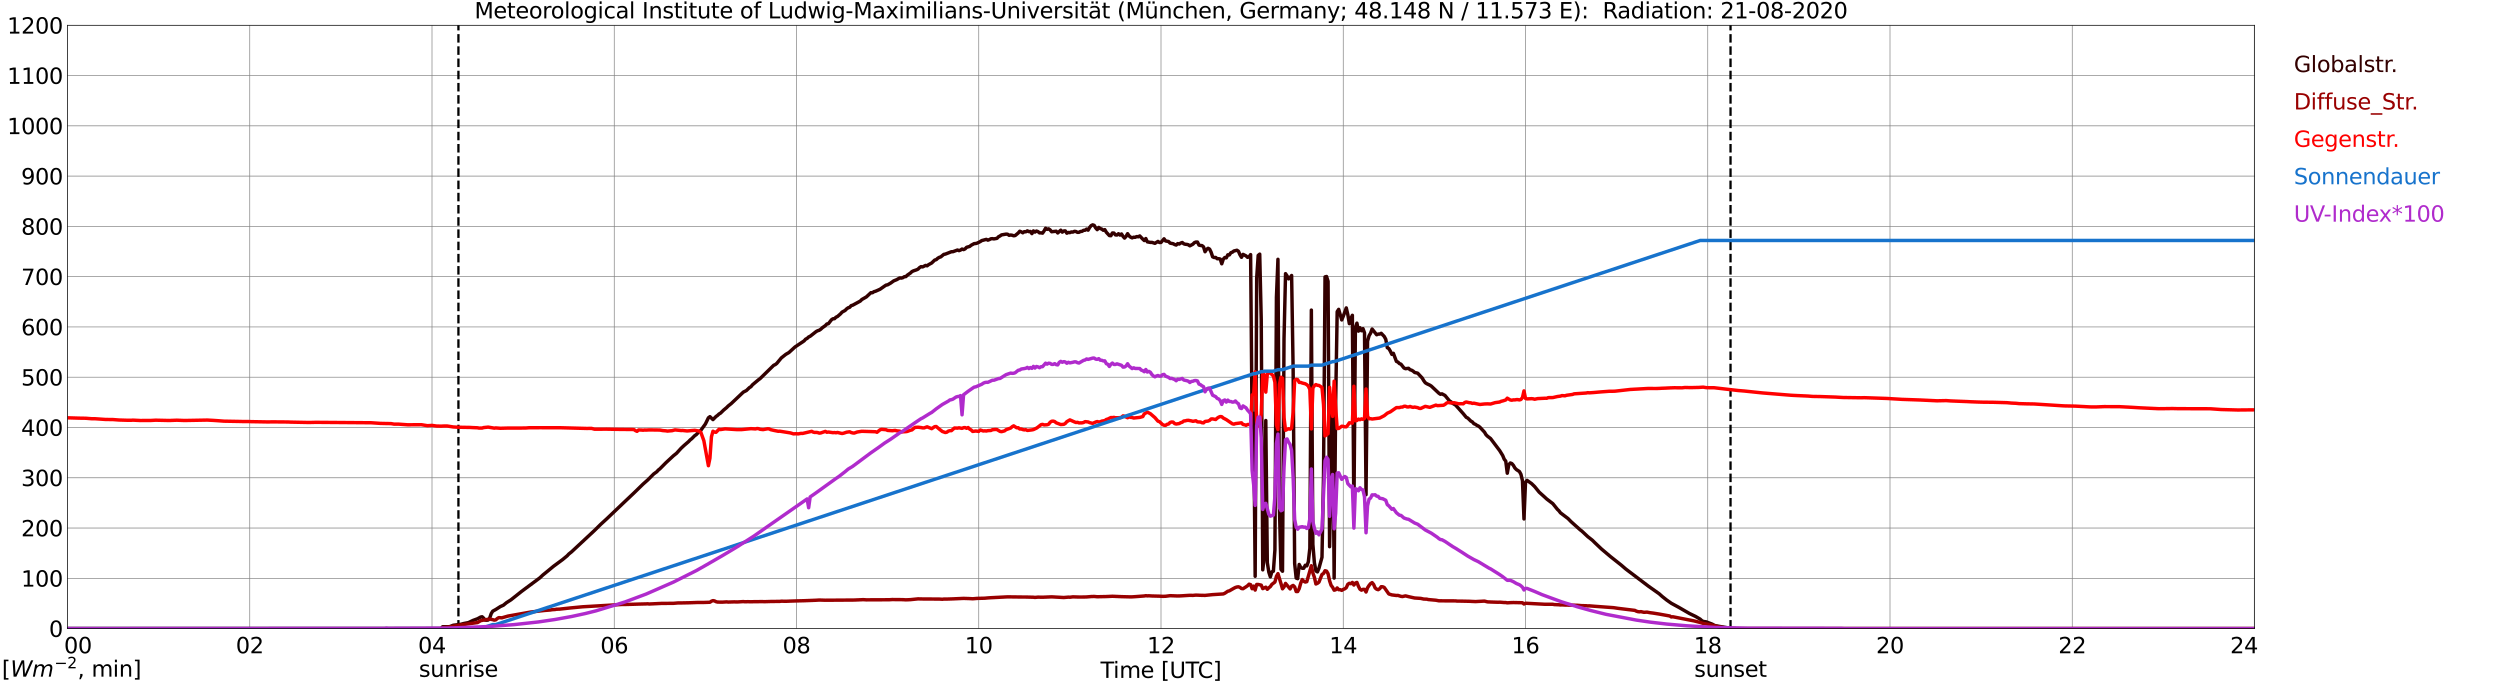 <?xml version="1.0" encoding="utf-8" standalone="no"?>
<!DOCTYPE svg PUBLIC "-//W3C//DTD SVG 1.1//EN"
  "http://www.w3.org/Graphics/SVG/1.1/DTD/svg11.dtd">
<svg xmlns:xlink="http://www.w3.org/1999/xlink" width="1085.4pt" height="296.64pt" viewBox="0 0 1085.4 296.64" xmlns="http://www.w3.org/2000/svg" version="1.1">
 <defs>
  <style type="text/css">*{stroke-linejoin: round; stroke-linecap: butt}</style>
 </defs>
 <g id="figure_1">
  <g id="patch_1">
   <path d="M 0 296.64 
L 1085.4 296.64 
L 1085.4 0 
L 0 0 
z
" style="fill: #ffffff"/>
  </g>
  <g id="axes_1">
   <g id="patch_2">
    <path d="M 29.306 272.909 
L 978.814 272.909 
L 978.814 10.976 
L 29.306 10.976 
z
" style="fill: #ffffff"/>
   </g>
   <g id="patch_3">
    <path d="M 978.814 272.909 
L 978.814 272.909 
L 978.814 10.976 
L 978.814 10.976 
z
" clip-path="url(#pce82bee9d2)" style="fill: #d3d3d3; opacity: 0.25; stroke: #d3d3d3; stroke-linejoin: miter"/>
   </g>
   <g id="matplotlib.axis_1">
    <g id="xtick_1">
     <g id="line2d_1">
      <path d="M 29.306 272.909 
L 29.306 10.976 
" clip-path="url(#pce82bee9d2)" style="fill: none; stroke: #808080; stroke-width: 0.3; stroke-linecap: square"/>
     </g>
     <g id="line2d_2"/>
     <g id="text_1">
      <!--    00 -->
      <g transform="translate(18.733 283.627) scale(0.095 -0.095)">
       <defs>
        <path id="DejaVuSans-20" transform="scale(0.016)"/>
        <path id="DejaVuSans-30" d="M 2034 4250 
Q 1547 4250 1301 3770 
Q 1056 3291 1056 2328 
Q 1056 1369 1301 889 
Q 1547 409 2034 409 
Q 2525 409 2770 889 
Q 3016 1369 3016 2328 
Q 3016 3291 2770 3770 
Q 2525 4250 2034 4250 
z
M 2034 4750 
Q 2819 4750 3233 4129 
Q 3647 3509 3647 2328 
Q 3647 1150 3233 529 
Q 2819 -91 2034 -91 
Q 1250 -91 836 529 
Q 422 1150 422 2328 
Q 422 3509 836 4129 
Q 1250 4750 2034 4750 
z
" transform="scale(0.016)"/>
       </defs>
       <use xlink:href="#DejaVuSans-20"/>
       <use xlink:href="#DejaVuSans-20" transform="translate(31.787 0)"/>
       <use xlink:href="#DejaVuSans-20" transform="translate(63.574 0)"/>
       <use xlink:href="#DejaVuSans-30" transform="translate(95.361 0)"/>
       <use xlink:href="#DejaVuSans-30" transform="translate(158.984 0)"/>
      </g>
     </g>
    </g>
    <g id="xtick_2">
     <g id="line2d_3">
      <path d="M 108.431 272.909 
L 108.431 10.976 
" clip-path="url(#pce82bee9d2)" style="fill: none; stroke: #808080; stroke-width: 0.3; stroke-linecap: square"/>
     </g>
     <g id="line2d_4"/>
     <g id="text_2">
      <!-- 02 -->
      <g transform="translate(102.387 283.627) scale(0.095 -0.095)">
       <defs>
        <path id="DejaVuSans-32" d="M 1228 531 
L 3431 531 
L 3431 0 
L 469 0 
L 469 531 
Q 828 903 1448 1529 
Q 2069 2156 2228 2338 
Q 2531 2678 2651 2914 
Q 2772 3150 2772 3378 
Q 2772 3750 2511 3984 
Q 2250 4219 1831 4219 
Q 1534 4219 1204 4116 
Q 875 4013 500 3803 
L 500 4441 
Q 881 4594 1212 4672 
Q 1544 4750 1819 4750 
Q 2544 4750 2975 4387 
Q 3406 4025 3406 3419 
Q 3406 3131 3298 2873 
Q 3191 2616 2906 2266 
Q 2828 2175 2409 1742 
Q 1991 1309 1228 531 
z
" transform="scale(0.016)"/>
       </defs>
       <use xlink:href="#DejaVuSans-30"/>
       <use xlink:href="#DejaVuSans-32" transform="translate(63.623 0)"/>
      </g>
     </g>
    </g>
    <g id="xtick_3">
     <g id="line2d_5">
      <path d="M 187.557 272.909 
L 187.557 10.976 
" clip-path="url(#pce82bee9d2)" style="fill: none; stroke: #808080; stroke-width: 0.3; stroke-linecap: square"/>
     </g>
     <g id="line2d_6"/>
     <g id="text_3">
      <!-- 04 -->
      <g transform="translate(181.513 283.627) scale(0.095 -0.095)">
       <defs>
        <path id="DejaVuSans-34" d="M 2419 4116 
L 825 1625 
L 2419 1625 
L 2419 4116 
z
M 2253 4666 
L 3047 4666 
L 3047 1625 
L 3713 1625 
L 3713 1100 
L 3047 1100 
L 3047 0 
L 2419 0 
L 2419 1100 
L 313 1100 
L 313 1709 
L 2253 4666 
z
" transform="scale(0.016)"/>
       </defs>
       <use xlink:href="#DejaVuSans-30"/>
       <use xlink:href="#DejaVuSans-34" transform="translate(63.623 0)"/>
      </g>
     </g>
    </g>
    <g id="xtick_4">
     <g id="line2d_7">
      <path d="M 266.683 272.909 
L 266.683 10.976 
" clip-path="url(#pce82bee9d2)" style="fill: none; stroke: #808080; stroke-width: 0.3; stroke-linecap: square"/>
     </g>
     <g id="line2d_8"/>
     <g id="text_4">
      <!-- 06 -->
      <g transform="translate(260.638 283.627) scale(0.095 -0.095)">
       <defs>
        <path id="DejaVuSans-36" d="M 2113 2584 
Q 1688 2584 1439 2293 
Q 1191 2003 1191 1497 
Q 1191 994 1439 701 
Q 1688 409 2113 409 
Q 2538 409 2786 701 
Q 3034 994 3034 1497 
Q 3034 2003 2786 2293 
Q 2538 2584 2113 2584 
z
M 3366 4563 
L 3366 3988 
Q 3128 4100 2886 4159 
Q 2644 4219 2406 4219 
Q 1781 4219 1451 3797 
Q 1122 3375 1075 2522 
Q 1259 2794 1537 2939 
Q 1816 3084 2150 3084 
Q 2853 3084 3261 2657 
Q 3669 2231 3669 1497 
Q 3669 778 3244 343 
Q 2819 -91 2113 -91 
Q 1303 -91 875 529 
Q 447 1150 447 2328 
Q 447 3434 972 4092 
Q 1497 4750 2381 4750 
Q 2619 4750 2861 4703 
Q 3103 4656 3366 4563 
z
" transform="scale(0.016)"/>
       </defs>
       <use xlink:href="#DejaVuSans-30"/>
       <use xlink:href="#DejaVuSans-36" transform="translate(63.623 0)"/>
      </g>
     </g>
    </g>
    <g id="xtick_5">
     <g id="line2d_9">
      <path d="M 345.808 272.909 
L 345.808 10.976 
" clip-path="url(#pce82bee9d2)" style="fill: none; stroke: #808080; stroke-width: 0.3; stroke-linecap: square"/>
     </g>
     <g id="line2d_10"/>
     <g id="text_5">
      <!-- 08 -->
      <g transform="translate(339.764 283.627) scale(0.095 -0.095)">
       <defs>
        <path id="DejaVuSans-38" d="M 2034 2216 
Q 1584 2216 1326 1975 
Q 1069 1734 1069 1313 
Q 1069 891 1326 650 
Q 1584 409 2034 409 
Q 2484 409 2743 651 
Q 3003 894 3003 1313 
Q 3003 1734 2745 1975 
Q 2488 2216 2034 2216 
z
M 1403 2484 
Q 997 2584 770 2862 
Q 544 3141 544 3541 
Q 544 4100 942 4425 
Q 1341 4750 2034 4750 
Q 2731 4750 3128 4425 
Q 3525 4100 3525 3541 
Q 3525 3141 3298 2862 
Q 3072 2584 2669 2484 
Q 3125 2378 3379 2068 
Q 3634 1759 3634 1313 
Q 3634 634 3220 271 
Q 2806 -91 2034 -91 
Q 1263 -91 848 271 
Q 434 634 434 1313 
Q 434 1759 690 2068 
Q 947 2378 1403 2484 
z
M 1172 3481 
Q 1172 3119 1398 2916 
Q 1625 2713 2034 2713 
Q 2441 2713 2670 2916 
Q 2900 3119 2900 3481 
Q 2900 3844 2670 4047 
Q 2441 4250 2034 4250 
Q 1625 4250 1398 4047 
Q 1172 3844 1172 3481 
z
" transform="scale(0.016)"/>
       </defs>
       <use xlink:href="#DejaVuSans-30"/>
       <use xlink:href="#DejaVuSans-38" transform="translate(63.623 0)"/>
      </g>
     </g>
    </g>
    <g id="xtick_6">
     <g id="line2d_11">
      <path d="M 424.934 272.909 
L 424.934 10.976 
" clip-path="url(#pce82bee9d2)" style="fill: none; stroke: #808080; stroke-width: 0.3; stroke-linecap: square"/>
     </g>
     <g id="line2d_12"/>
     <g id="text_6">
      <!-- 10 -->
      <g transform="translate(418.89 283.627) scale(0.095 -0.095)">
       <defs>
        <path id="DejaVuSans-31" d="M 794 531 
L 1825 531 
L 1825 4091 
L 703 3866 
L 703 4441 
L 1819 4666 
L 2450 4666 
L 2450 531 
L 3481 531 
L 3481 0 
L 794 0 
L 794 531 
z
" transform="scale(0.016)"/>
       </defs>
       <use xlink:href="#DejaVuSans-31"/>
       <use xlink:href="#DejaVuSans-30" transform="translate(63.623 0)"/>
      </g>
     </g>
    </g>
    <g id="xtick_7">
     <g id="line2d_13">
      <path d="M 504.06 272.909 
L 504.06 10.976 
" clip-path="url(#pce82bee9d2)" style="fill: none; stroke: #808080; stroke-width: 0.3; stroke-linecap: square"/>
     </g>
     <g id="line2d_14"/>
     <g id="text_7">
      <!-- 12 -->
      <g transform="translate(498.015 283.627) scale(0.095 -0.095)">
       <use xlink:href="#DejaVuSans-31"/>
       <use xlink:href="#DejaVuSans-32" transform="translate(63.623 0)"/>
      </g>
     </g>
    </g>
    <g id="xtick_8">
     <g id="line2d_15">
      <path d="M 583.185 272.909 
L 583.185 10.976 
" clip-path="url(#pce82bee9d2)" style="fill: none; stroke: #808080; stroke-width: 0.3; stroke-linecap: square"/>
     </g>
     <g id="line2d_16"/>
     <g id="text_8">
      <!-- 14 -->
      <g transform="translate(577.141 283.627) scale(0.095 -0.095)">
       <use xlink:href="#DejaVuSans-31"/>
       <use xlink:href="#DejaVuSans-34" transform="translate(63.623 0)"/>
      </g>
     </g>
    </g>
    <g id="xtick_9">
     <g id="line2d_17">
      <path d="M 662.311 272.909 
L 662.311 10.976 
" clip-path="url(#pce82bee9d2)" style="fill: none; stroke: #808080; stroke-width: 0.3; stroke-linecap: square"/>
     </g>
     <g id="line2d_18"/>
     <g id="text_9">
      <!-- 16 -->
      <g transform="translate(656.267 283.627) scale(0.095 -0.095)">
       <use xlink:href="#DejaVuSans-31"/>
       <use xlink:href="#DejaVuSans-36" transform="translate(63.623 0)"/>
      </g>
     </g>
    </g>
    <g id="xtick_10">
     <g id="line2d_19">
      <path d="M 741.437 272.909 
L 741.437 10.976 
" clip-path="url(#pce82bee9d2)" style="fill: none; stroke: #808080; stroke-width: 0.3; stroke-linecap: square"/>
     </g>
     <g id="line2d_20"/>
     <g id="text_10">
      <!-- 18 -->
      <g transform="translate(735.392 283.627) scale(0.095 -0.095)">
       <use xlink:href="#DejaVuSans-31"/>
       <use xlink:href="#DejaVuSans-38" transform="translate(63.623 0)"/>
      </g>
     </g>
    </g>
    <g id="xtick_11">
     <g id="line2d_21">
      <path d="M 820.562 272.909 
L 820.562 10.976 
" clip-path="url(#pce82bee9d2)" style="fill: none; stroke: #808080; stroke-width: 0.3; stroke-linecap: square"/>
     </g>
     <g id="line2d_22"/>
     <g id="text_11">
      <!-- 20 -->
      <g transform="translate(814.518 283.627) scale(0.095 -0.095)">
       <use xlink:href="#DejaVuSans-32"/>
       <use xlink:href="#DejaVuSans-30" transform="translate(63.623 0)"/>
      </g>
     </g>
    </g>
    <g id="xtick_12">
     <g id="line2d_23">
      <path d="M 899.688 272.909 
L 899.688 10.976 
" clip-path="url(#pce82bee9d2)" style="fill: none; stroke: #808080; stroke-width: 0.3; stroke-linecap: square"/>
     </g>
     <g id="line2d_24"/>
     <g id="text_12">
      <!-- 22 -->
      <g transform="translate(893.644 283.627) scale(0.095 -0.095)">
       <use xlink:href="#DejaVuSans-32"/>
       <use xlink:href="#DejaVuSans-32" transform="translate(63.623 0)"/>
      </g>
     </g>
    </g>
    <g id="xtick_13">
     <g id="line2d_25">
      <path d="M 978.814 272.909 
L 978.814 10.976 
" clip-path="url(#pce82bee9d2)" style="fill: none; stroke: #808080; stroke-width: 0.3; stroke-linecap: square"/>
     </g>
     <g id="line2d_26"/>
     <g id="text_13">
      <!-- 24    -->
      <g transform="translate(968.241 283.627) scale(0.095 -0.095)">
       <use xlink:href="#DejaVuSans-32"/>
       <use xlink:href="#DejaVuSans-34" transform="translate(63.623 0)"/>
       <use xlink:href="#DejaVuSans-20" transform="translate(127.246 0)"/>
       <use xlink:href="#DejaVuSans-20" transform="translate(159.033 0)"/>
       <use xlink:href="#DejaVuSans-20" transform="translate(190.82 0)"/>
      </g>
     </g>
    </g>
    <g id="text_14">
     <!-- Time [UTC] -->
     <g transform="translate(477.806 294.322) scale(0.095 -0.095)">
      <defs>
       <path id="DejaVuSans-54" d="M -19 4666 
L 3928 4666 
L 3928 4134 
L 2272 4134 
L 2272 0 
L 1638 0 
L 1638 4134 
L -19 4134 
L -19 4666 
z
" transform="scale(0.016)"/>
       <path id="DejaVuSans-69" d="M 603 3500 
L 1178 3500 
L 1178 0 
L 603 0 
L 603 3500 
z
M 603 4863 
L 1178 4863 
L 1178 4134 
L 603 4134 
L 603 4863 
z
" transform="scale(0.016)"/>
       <path id="DejaVuSans-6d" d="M 3328 2828 
Q 3544 3216 3844 3400 
Q 4144 3584 4550 3584 
Q 5097 3584 5394 3201 
Q 5691 2819 5691 2113 
L 5691 0 
L 5113 0 
L 5113 2094 
Q 5113 2597 4934 2840 
Q 4756 3084 4391 3084 
Q 3944 3084 3684 2787 
Q 3425 2491 3425 1978 
L 3425 0 
L 2847 0 
L 2847 2094 
Q 2847 2600 2669 2842 
Q 2491 3084 2119 3084 
Q 1678 3084 1418 2786 
Q 1159 2488 1159 1978 
L 1159 0 
L 581 0 
L 581 3500 
L 1159 3500 
L 1159 2956 
Q 1356 3278 1631 3431 
Q 1906 3584 2284 3584 
Q 2666 3584 2933 3390 
Q 3200 3197 3328 2828 
z
" transform="scale(0.016)"/>
       <path id="DejaVuSans-65" d="M 3597 1894 
L 3597 1613 
L 953 1613 
Q 991 1019 1311 708 
Q 1631 397 2203 397 
Q 2534 397 2845 478 
Q 3156 559 3463 722 
L 3463 178 
Q 3153 47 2828 -22 
Q 2503 -91 2169 -91 
Q 1331 -91 842 396 
Q 353 884 353 1716 
Q 353 2575 817 3079 
Q 1281 3584 2069 3584 
Q 2775 3584 3186 3129 
Q 3597 2675 3597 1894 
z
M 3022 2063 
Q 3016 2534 2758 2815 
Q 2500 3097 2075 3097 
Q 1594 3097 1305 2825 
Q 1016 2553 972 2059 
L 3022 2063 
z
" transform="scale(0.016)"/>
       <path id="DejaVuSans-5b" d="M 550 4863 
L 1875 4863 
L 1875 4416 
L 1125 4416 
L 1125 -397 
L 1875 -397 
L 1875 -844 
L 550 -844 
L 550 4863 
z
" transform="scale(0.016)"/>
       <path id="DejaVuSans-55" d="M 556 4666 
L 1191 4666 
L 1191 1831 
Q 1191 1081 1462 751 
Q 1734 422 2344 422 
Q 2950 422 3222 751 
Q 3494 1081 3494 1831 
L 3494 4666 
L 4128 4666 
L 4128 1753 
Q 4128 841 3676 375 
Q 3225 -91 2344 -91 
Q 1459 -91 1007 375 
Q 556 841 556 1753 
L 556 4666 
z
" transform="scale(0.016)"/>
       <path id="DejaVuSans-43" d="M 4122 4306 
L 4122 3641 
Q 3803 3938 3442 4084 
Q 3081 4231 2675 4231 
Q 1875 4231 1450 3742 
Q 1025 3253 1025 2328 
Q 1025 1406 1450 917 
Q 1875 428 2675 428 
Q 3081 428 3442 575 
Q 3803 722 4122 1019 
L 4122 359 
Q 3791 134 3420 21 
Q 3050 -91 2638 -91 
Q 1578 -91 968 557 
Q 359 1206 359 2328 
Q 359 3453 968 4101 
Q 1578 4750 2638 4750 
Q 3056 4750 3426 4639 
Q 3797 4528 4122 4306 
z
" transform="scale(0.016)"/>
       <path id="DejaVuSans-5d" d="M 1947 4863 
L 1947 -844 
L 622 -844 
L 622 -397 
L 1369 -397 
L 1369 4416 
L 622 4416 
L 622 4863 
L 1947 4863 
z
" transform="scale(0.016)"/>
      </defs>
      <use xlink:href="#DejaVuSans-54"/>
      <use xlink:href="#DejaVuSans-69" transform="translate(57.959 0)"/>
      <use xlink:href="#DejaVuSans-6d" transform="translate(85.742 0)"/>
      <use xlink:href="#DejaVuSans-65" transform="translate(183.154 0)"/>
      <use xlink:href="#DejaVuSans-20" transform="translate(244.678 0)"/>
      <use xlink:href="#DejaVuSans-5b" transform="translate(276.465 0)"/>
      <use xlink:href="#DejaVuSans-55" transform="translate(315.479 0)"/>
      <use xlink:href="#DejaVuSans-54" transform="translate(388.672 0)"/>
      <use xlink:href="#DejaVuSans-43" transform="translate(443.881 0)"/>
      <use xlink:href="#DejaVuSans-5d" transform="translate(513.705 0)"/>
     </g>
    </g>
   </g>
   <g id="matplotlib.axis_2">
    <g id="ytick_1">
     <g id="line2d_27">
      <path d="M 29.306 272.909 
L 978.814 272.909 
" clip-path="url(#pce82bee9d2)" style="fill: none; stroke: #808080; stroke-width: 0.3; stroke-linecap: square"/>
     </g>
     <g id="line2d_28"/>
     <g id="text_15">
      <!-- 0 -->
      <g transform="translate(21.261 276.518) scale(0.095 -0.095)">
       <use xlink:href="#DejaVuSans-30"/>
      </g>
     </g>
    </g>
    <g id="ytick_2">
     <g id="line2d_29">
      <path d="M 29.306 251.081 
L 978.814 251.081 
" clip-path="url(#pce82bee9d2)" style="fill: none; stroke: #808080; stroke-width: 0.3; stroke-linecap: square"/>
     </g>
     <g id="line2d_30"/>
     <g id="text_16">
      <!-- 100 -->
      <g transform="translate(9.173 254.69) scale(0.095 -0.095)">
       <use xlink:href="#DejaVuSans-31"/>
       <use xlink:href="#DejaVuSans-30" transform="translate(63.623 0)"/>
       <use xlink:href="#DejaVuSans-30" transform="translate(127.246 0)"/>
      </g>
     </g>
    </g>
    <g id="ytick_3">
     <g id="line2d_31">
      <path d="M 29.306 229.253 
L 978.814 229.253 
" clip-path="url(#pce82bee9d2)" style="fill: none; stroke: #808080; stroke-width: 0.3; stroke-linecap: square"/>
     </g>
     <g id="line2d_32"/>
     <g id="text_17">
      <!-- 200 -->
      <g transform="translate(9.173 232.863) scale(0.095 -0.095)">
       <use xlink:href="#DejaVuSans-32"/>
       <use xlink:href="#DejaVuSans-30" transform="translate(63.623 0)"/>
       <use xlink:href="#DejaVuSans-30" transform="translate(127.246 0)"/>
      </g>
     </g>
    </g>
    <g id="ytick_4">
     <g id="line2d_33">
      <path d="M 29.306 207.426 
L 978.814 207.426 
" clip-path="url(#pce82bee9d2)" style="fill: none; stroke: #808080; stroke-width: 0.3; stroke-linecap: square"/>
     </g>
     <g id="line2d_34"/>
     <g id="text_18">
      <!-- 300 -->
      <g transform="translate(9.173 211.035) scale(0.095 -0.095)">
       <defs>
        <path id="DejaVuSans-33" d="M 2597 2516 
Q 3050 2419 3304 2112 
Q 3559 1806 3559 1356 
Q 3559 666 3084 287 
Q 2609 -91 1734 -91 
Q 1441 -91 1130 -33 
Q 819 25 488 141 
L 488 750 
Q 750 597 1062 519 
Q 1375 441 1716 441 
Q 2309 441 2620 675 
Q 2931 909 2931 1356 
Q 2931 1769 2642 2001 
Q 2353 2234 1838 2234 
L 1294 2234 
L 1294 2753 
L 1863 2753 
Q 2328 2753 2575 2939 
Q 2822 3125 2822 3475 
Q 2822 3834 2567 4026 
Q 2313 4219 1838 4219 
Q 1578 4219 1281 4162 
Q 984 4106 628 3988 
L 628 4550 
Q 988 4650 1302 4700 
Q 1616 4750 1894 4750 
Q 2613 4750 3031 4423 
Q 3450 4097 3450 3541 
Q 3450 3153 3228 2886 
Q 3006 2619 2597 2516 
z
" transform="scale(0.016)"/>
       </defs>
       <use xlink:href="#DejaVuSans-33"/>
       <use xlink:href="#DejaVuSans-30" transform="translate(63.623 0)"/>
       <use xlink:href="#DejaVuSans-30" transform="translate(127.246 0)"/>
      </g>
     </g>
    </g>
    <g id="ytick_5">
     <g id="line2d_35">
      <path d="M 29.306 185.598 
L 978.814 185.598 
" clip-path="url(#pce82bee9d2)" style="fill: none; stroke: #808080; stroke-width: 0.3; stroke-linecap: square"/>
     </g>
     <g id="line2d_36"/>
     <g id="text_19">
      <!-- 400 -->
      <g transform="translate(9.173 189.207) scale(0.095 -0.095)">
       <use xlink:href="#DejaVuSans-34"/>
       <use xlink:href="#DejaVuSans-30" transform="translate(63.623 0)"/>
       <use xlink:href="#DejaVuSans-30" transform="translate(127.246 0)"/>
      </g>
     </g>
    </g>
    <g id="ytick_6">
     <g id="line2d_37">
      <path d="M 29.306 163.77 
L 978.814 163.77 
" clip-path="url(#pce82bee9d2)" style="fill: none; stroke: #808080; stroke-width: 0.3; stroke-linecap: square"/>
     </g>
     <g id="line2d_38"/>
     <g id="text_20">
      <!-- 500 -->
      <g transform="translate(9.173 167.379) scale(0.095 -0.095)">
       <defs>
        <path id="DejaVuSans-35" d="M 691 4666 
L 3169 4666 
L 3169 4134 
L 1269 4134 
L 1269 2991 
Q 1406 3038 1543 3061 
Q 1681 3084 1819 3084 
Q 2600 3084 3056 2656 
Q 3513 2228 3513 1497 
Q 3513 744 3044 326 
Q 2575 -91 1722 -91 
Q 1428 -91 1123 -41 
Q 819 9 494 109 
L 494 744 
Q 775 591 1075 516 
Q 1375 441 1709 441 
Q 2250 441 2565 725 
Q 2881 1009 2881 1497 
Q 2881 1984 2565 2268 
Q 2250 2553 1709 2553 
Q 1456 2553 1204 2497 
Q 953 2441 691 2322 
L 691 4666 
z
" transform="scale(0.016)"/>
       </defs>
       <use xlink:href="#DejaVuSans-35"/>
       <use xlink:href="#DejaVuSans-30" transform="translate(63.623 0)"/>
       <use xlink:href="#DejaVuSans-30" transform="translate(127.246 0)"/>
      </g>
     </g>
    </g>
    <g id="ytick_7">
     <g id="line2d_39">
      <path d="M 29.306 141.942 
L 978.814 141.942 
" clip-path="url(#pce82bee9d2)" style="fill: none; stroke: #808080; stroke-width: 0.3; stroke-linecap: square"/>
     </g>
     <g id="line2d_40"/>
     <g id="text_21">
      <!-- 600 -->
      <g transform="translate(9.173 145.551) scale(0.095 -0.095)">
       <use xlink:href="#DejaVuSans-36"/>
       <use xlink:href="#DejaVuSans-30" transform="translate(63.623 0)"/>
       <use xlink:href="#DejaVuSans-30" transform="translate(127.246 0)"/>
      </g>
     </g>
    </g>
    <g id="ytick_8">
     <g id="line2d_41">
      <path d="M 29.306 120.114 
L 978.814 120.114 
" clip-path="url(#pce82bee9d2)" style="fill: none; stroke: #808080; stroke-width: 0.3; stroke-linecap: square"/>
     </g>
     <g id="line2d_42"/>
     <g id="text_22">
      <!-- 700 -->
      <g transform="translate(9.173 123.724) scale(0.095 -0.095)">
       <defs>
        <path id="DejaVuSans-37" d="M 525 4666 
L 3525 4666 
L 3525 4397 
L 1831 0 
L 1172 0 
L 2766 4134 
L 525 4134 
L 525 4666 
z
" transform="scale(0.016)"/>
       </defs>
       <use xlink:href="#DejaVuSans-37"/>
       <use xlink:href="#DejaVuSans-30" transform="translate(63.623 0)"/>
       <use xlink:href="#DejaVuSans-30" transform="translate(127.246 0)"/>
      </g>
     </g>
    </g>
    <g id="ytick_9">
     <g id="line2d_43">
      <path d="M 29.306 98.287 
L 978.814 98.287 
" clip-path="url(#pce82bee9d2)" style="fill: none; stroke: #808080; stroke-width: 0.3; stroke-linecap: square"/>
     </g>
     <g id="line2d_44"/>
     <g id="text_23">
      <!-- 800 -->
      <g transform="translate(9.173 101.896) scale(0.095 -0.095)">
       <use xlink:href="#DejaVuSans-38"/>
       <use xlink:href="#DejaVuSans-30" transform="translate(63.623 0)"/>
       <use xlink:href="#DejaVuSans-30" transform="translate(127.246 0)"/>
      </g>
     </g>
    </g>
    <g id="ytick_10">
     <g id="line2d_45">
      <path d="M 29.306 76.459 
L 978.814 76.459 
" clip-path="url(#pce82bee9d2)" style="fill: none; stroke: #808080; stroke-width: 0.3; stroke-linecap: square"/>
     </g>
     <g id="line2d_46"/>
     <g id="text_24">
      <!-- 900 -->
      <g transform="translate(9.173 80.068) scale(0.095 -0.095)">
       <defs>
        <path id="DejaVuSans-39" d="M 703 97 
L 703 672 
Q 941 559 1184 500 
Q 1428 441 1663 441 
Q 2288 441 2617 861 
Q 2947 1281 2994 2138 
Q 2813 1869 2534 1725 
Q 2256 1581 1919 1581 
Q 1219 1581 811 2004 
Q 403 2428 403 3163 
Q 403 3881 828 4315 
Q 1253 4750 1959 4750 
Q 2769 4750 3195 4129 
Q 3622 3509 3622 2328 
Q 3622 1225 3098 567 
Q 2575 -91 1691 -91 
Q 1453 -91 1209 -44 
Q 966 3 703 97 
z
M 1959 2075 
Q 2384 2075 2632 2365 
Q 2881 2656 2881 3163 
Q 2881 3666 2632 3958 
Q 2384 4250 1959 4250 
Q 1534 4250 1286 3958 
Q 1038 3666 1038 3163 
Q 1038 2656 1286 2365 
Q 1534 2075 1959 2075 
z
" transform="scale(0.016)"/>
       </defs>
       <use xlink:href="#DejaVuSans-39"/>
       <use xlink:href="#DejaVuSans-30" transform="translate(63.623 0)"/>
       <use xlink:href="#DejaVuSans-30" transform="translate(127.246 0)"/>
      </g>
     </g>
    </g>
    <g id="ytick_11">
     <g id="line2d_47">
      <path d="M 29.306 54.631 
L 978.814 54.631 
" clip-path="url(#pce82bee9d2)" style="fill: none; stroke: #808080; stroke-width: 0.3; stroke-linecap: square"/>
     </g>
     <g id="line2d_48"/>
     <g id="text_25">
      <!-- 1000 -->
      <g transform="translate(3.128 58.24) scale(0.095 -0.095)">
       <use xlink:href="#DejaVuSans-31"/>
       <use xlink:href="#DejaVuSans-30" transform="translate(63.623 0)"/>
       <use xlink:href="#DejaVuSans-30" transform="translate(127.246 0)"/>
       <use xlink:href="#DejaVuSans-30" transform="translate(190.869 0)"/>
      </g>
     </g>
    </g>
    <g id="ytick_12">
     <g id="line2d_49">
      <path d="M 29.306 32.803 
L 978.814 32.803 
" clip-path="url(#pce82bee9d2)" style="fill: none; stroke: #808080; stroke-width: 0.3; stroke-linecap: square"/>
     </g>
     <g id="line2d_50"/>
     <g id="text_26">
      <!-- 1100 -->
      <g transform="translate(3.128 36.413) scale(0.095 -0.095)">
       <use xlink:href="#DejaVuSans-31"/>
       <use xlink:href="#DejaVuSans-31" transform="translate(63.623 0)"/>
       <use xlink:href="#DejaVuSans-30" transform="translate(127.246 0)"/>
       <use xlink:href="#DejaVuSans-30" transform="translate(190.869 0)"/>
      </g>
     </g>
    </g>
    <g id="ytick_13">
     <g id="line2d_51">
      <path d="M 29.306 10.976 
L 978.814 10.976 
" clip-path="url(#pce82bee9d2)" style="fill: none; stroke: #808080; stroke-width: 0.3; stroke-linecap: square"/>
     </g>
     <g id="line2d_52"/>
     <g id="text_27">
      <!-- 1200 -->
      <g transform="translate(3.128 14.585) scale(0.095 -0.095)">
       <use xlink:href="#DejaVuSans-31"/>
       <use xlink:href="#DejaVuSans-32" transform="translate(63.623 0)"/>
       <use xlink:href="#DejaVuSans-30" transform="translate(127.246 0)"/>
       <use xlink:href="#DejaVuSans-30" transform="translate(190.869 0)"/>
      </g>
     </g>
    </g>
   </g>
   <g id="line2d_53">
    <path d="M 199.03 272.909 
L 199.03 10.976 
" clip-path="url(#pce82bee9d2)" style="fill: none; stroke-dasharray: 3.7,1.6; stroke-dashoffset: 0; stroke: #000000"/>
   </g>
   <g id="line2d_54">
    <path d="M 751.327 272.909 
L 751.327 10.976 
" clip-path="url(#pce82bee9d2)" style="fill: none; stroke-dasharray: 3.7,1.6; stroke-dashoffset: 0; stroke: #000000"/>
   </g>
   <g id="line2d_55">
    <path d="M 29.306 272.909 
L 191.513 272.909 
L 192.173 272.114 
L 194.81 272.097 
L 195.47 271.994 
L 196.788 271.455 
L 198.767 271.219 
L 200.085 271.049 
L 201.404 270.695 
L 203.382 270.307 
L 205.36 269.362 
L 207.339 268.635 
L 208.657 267.91 
L 209.317 267.775 
L 209.976 268.382 
L 210.635 269.209 
L 211.295 269.277 
L 211.954 269.176 
L 212.614 268.299 
L 213.273 266.391 
L 213.932 265.343 
L 215.251 264.619 
L 217.229 263.353 
L 218.548 262.761 
L 219.867 261.681 
L 221.845 260.415 
L 226.461 256.752 
L 234.373 250.876 
L 235.692 249.645 
L 237.67 248.04 
L 240.308 245.862 
L 244.264 242.941 
L 246.242 241.304 
L 246.901 240.58 
L 248.22 239.515 
L 258.111 230.299 
L 260.748 227.699 
L 263.386 225.285 
L 270.639 218.379 
L 275.255 214.007 
L 279.211 210.158 
L 281.189 208.403 
L 283.827 205.769 
L 285.145 204.824 
L 285.805 204.082 
L 286.464 203.575 
L 289.102 200.908 
L 292.399 197.852 
L 293.717 196.804 
L 295.696 194.628 
L 297.014 193.395 
L 298.992 191.69 
L 299.652 190.98 
L 300.311 190.474 
L 301.63 189.14 
L 302.289 188.702 
L 303.608 187.285 
L 304.267 186.829 
L 306.246 184.094 
L 307.564 181.392 
L 308.224 180.903 
L 309.543 182.169 
L 310.861 180.835 
L 311.521 180.363 
L 312.18 179.737 
L 312.839 179.351 
L 314.158 178.05 
L 315.477 176.952 
L 316.136 176.277 
L 317.455 175.23 
L 322.73 170.233 
L 324.049 169.559 
L 325.368 168.293 
L 326.027 167.887 
L 326.686 167.077 
L 328.005 165.964 
L 329.324 164.866 
L 329.983 164.392 
L 335.918 158.586 
L 336.577 158.298 
L 337.236 157.791 
L 339.215 155.395 
L 341.193 153.825 
L 342.512 153.066 
L 345.149 150.652 
L 349.105 148.002 
L 349.765 147.257 
L 350.424 146.921 
L 351.083 146.295 
L 351.743 145.991 
L 354.38 143.915 
L 355.04 143.577 
L 355.699 143.374 
L 356.359 142.92 
L 357.018 142.296 
L 358.337 141.366 
L 358.996 140.641 
L 359.655 140.539 
L 360.974 138.851 
L 361.634 138.395 
L 362.293 138.362 
L 362.952 137.721 
L 363.612 137.4 
L 364.93 136.252 
L 365.59 135.507 
L 366.909 134.783 
L 367.568 134.108 
L 368.227 133.635 
L 368.887 133.432 
L 369.546 132.689 
L 370.206 132.504 
L 373.502 130.714 
L 374.162 130.04 
L 376.14 128.907 
L 378.118 127.067 
L 378.777 127.102 
L 379.437 126.628 
L 380.096 126.46 
L 382.074 125.582 
L 384.053 124.198 
L 384.712 123.775 
L 385.371 123.657 
L 386.69 122.898 
L 388.009 121.952 
L 389.328 121.413 
L 390.646 120.654 
L 391.306 120.737 
L 391.965 120.568 
L 392.624 120.13 
L 393.284 120.095 
L 393.943 119.453 
L 395.262 118.543 
L 395.921 117.919 
L 396.581 117.598 
L 397.899 117.159 
L 398.559 116.853 
L 399.218 116.196 
L 399.878 115.773 
L 400.537 115.893 
L 401.856 115.234 
L 402.515 115.402 
L 403.175 114.895 
L 404.493 114.186 
L 405.812 112.905 
L 406.471 112.735 
L 407.131 112.128 
L 407.79 111.739 
L 408.45 111.521 
L 409.768 110.44 
L 410.428 110.32 
L 413.065 109.292 
L 413.725 109.275 
L 415.703 108.548 
L 416.362 108.819 
L 417.022 108.565 
L 417.681 108.127 
L 418.34 108.362 
L 419 108.059 
L 419.659 107.367 
L 420.978 106.996 
L 421.637 106.472 
L 422.956 105.763 
L 423.615 105.73 
L 424.275 105.544 
L 425.593 104.885 
L 426.253 104.447 
L 428.231 103.923 
L 428.89 104.261 
L 429.55 104.025 
L 430.209 103.669 
L 430.869 103.619 
L 431.528 103.72 
L 432.847 103.484 
L 433.506 102.792 
L 434.165 102.454 
L 434.825 101.982 
L 436.803 101.644 
L 437.462 101.694 
L 438.122 102.168 
L 438.781 102.032 
L 439.44 102.133 
L 440.1 102.371 
L 440.759 102.253 
L 442.078 101.155 
L 442.737 100.395 
L 443.397 100.666 
L 444.056 101.07 
L 444.716 100.581 
L 445.375 100.648 
L 446.034 100.227 
L 446.694 100.581 
L 447.353 100.496 
L 448.012 101.426 
L 448.672 100.26 
L 449.331 100.766 
L 449.991 100.31 
L 450.65 100.546 
L 451.309 101.105 
L 451.969 101.087 
L 452.628 101.223 
L 453.287 100.293 
L 453.947 99.094 
L 454.606 99.568 
L 455.266 99.365 
L 455.925 99.821 
L 456.584 100.614 
L 458.563 100.378 
L 459.222 101.137 
L 460.541 99.939 
L 461.2 100.784 
L 461.859 100.277 
L 462.519 100.26 
L 463.178 101.24 
L 463.838 100.919 
L 464.497 101.002 
L 465.156 100.699 
L 465.816 100.766 
L 466.475 100.428 
L 467.134 100.513 
L 467.794 100.884 
L 468.453 100.851 
L 469.113 100.496 
L 469.772 100.445 
L 470.431 99.989 
L 471.091 99.974 
L 471.75 99.465 
L 472.409 99.922 
L 473.069 98.773 
L 473.728 97.964 
L 474.388 97.625 
L 475.047 97.846 
L 475.706 98.959 
L 476.366 99.703 
L 477.025 98.741 
L 477.685 99.23 
L 478.344 99.465 
L 479.003 99.974 
L 479.663 99.703 
L 480.322 100.834 
L 481.641 102.268 
L 482.3 102.336 
L 482.96 101.155 
L 483.619 101.188 
L 484.278 101.982 
L 484.938 102.032 
L 485.597 101.476 
L 486.256 102.067 
L 486.916 101.576 
L 487.575 102.624 
L 488.235 103.366 
L 488.894 102.624 
L 489.553 101.458 
L 490.213 102.421 
L 490.872 102.978 
L 491.532 103.266 
L 492.191 102.978 
L 492.85 103.045 
L 493.51 102.692 
L 494.169 102.809 
L 494.828 102.438 
L 496.147 103.822 
L 496.807 104.429 
L 497.466 103.569 
L 498.125 105.003 
L 499.444 105.239 
L 500.103 105.224 
L 501.422 105.645 
L 502.741 104.818 
L 503.4 105.291 
L 504.06 105.256 
L 505.379 103.687 
L 506.038 104.615 
L 507.357 104.853 
L 508.016 105.56 
L 509.335 105.813 
L 509.994 106.169 
L 510.654 106.387 
L 511.313 105.763 
L 511.972 105.948 
L 512.632 105.527 
L 513.291 105.291 
L 513.95 105.848 
L 514.61 106.051 
L 515.269 106.101 
L 515.929 106.269 
L 516.588 106.725 
L 517.907 106.016 
L 518.566 105.341 
L 519.226 105.088 
L 519.885 105.088 
L 520.544 106.404 
L 521.204 106.573 
L 521.863 106.625 
L 522.522 107.164 
L 523.182 109.292 
L 523.841 108.262 
L 524.501 107.806 
L 525.16 108.144 
L 525.819 109.511 
L 526.479 111.503 
L 527.138 111.807 
L 527.797 111.774 
L 528.457 112.331 
L 529.116 112.313 
L 529.776 112.466 
L 530.435 114.524 
L 531.094 112.534 
L 531.754 111.807 
L 532.413 111.942 
L 533.073 110.626 
L 533.732 110.676 
L 534.391 109.714 
L 535.051 109.478 
L 535.71 108.971 
L 537.029 108.651 
L 537.688 109.089 
L 538.348 110.608 
L 539.007 111.706 
L 539.666 110.44 
L 540.985 111.097 
L 541.644 111.722 
L 542.304 111.486 
L 542.963 110.541 
L 543.623 185.563 
L 544.282 179.451 
L 544.941 250.201 
L 545.601 120.704 
L 546.26 110.894 
L 546.919 110.338 
L 547.579 138.851 
L 548.238 247.399 
L 548.898 241.608 
L 549.557 182.575 
L 550.216 244.26 
L 550.876 248.429 
L 551.535 250.455 
L 552.195 248.276 
L 552.854 247.99 
L 553.513 238.755 
L 554.173 129.077 
L 554.832 112.584 
L 555.491 221.199 
L 556.151 247.231 
L 556.81 248.008 
L 557.47 147.004 
L 558.129 118.814 
L 558.788 119.791 
L 559.448 121.075 
L 560.107 120.518 
L 560.766 119.606 
L 561.426 160.561 
L 562.085 244.664 
L 562.745 250.961 
L 563.404 251.232 
L 564.063 245.07 
L 564.723 246.353 
L 565.382 246.724 
L 566.042 246.707 
L 566.701 245.406 
L 567.36 245.694 
L 568.02 243.922 
L 568.679 238.046 
L 569.338 134.63 
L 569.998 236.358 
L 570.657 244.36 
L 571.317 247.872 
L 571.976 248.294 
L 572.635 246.724 
L 573.954 241.946 
L 574.613 206.764 
L 575.273 120.215 
L 575.932 120.045 
L 576.592 122.138 
L 577.251 237.354 
L 578.57 172.006 
L 579.229 250.978 
L 579.889 174.926 
L 580.548 135.307 
L 581.207 134.309 
L 582.526 138.902 
L 583.185 137.315 
L 584.504 133.685 
L 585.164 136.588 
L 585.823 140.506 
L 586.482 138.31 
L 587.142 136.893 
L 587.801 223.31 
L 588.46 142.379 
L 589.12 140.303 
L 589.779 143.763 
L 590.439 142.296 
L 591.098 143.595 
L 591.757 142.682 
L 592.417 144.522 
L 593.076 214.766 
L 593.736 148.102 
L 594.395 145.756 
L 595.054 144.642 
L 595.714 142.852 
L 597.692 145.334 
L 598.351 145.046 
L 599.011 145.046 
L 599.67 144.708 
L 600.989 146.094 
L 601.648 147.325 
L 602.307 150.955 
L 602.967 151.326 
L 603.626 152.457 
L 604.286 153.843 
L 604.945 153.402 
L 606.264 156.896 
L 606.923 157.202 
L 607.582 157.859 
L 608.242 158.112 
L 609.561 159.784 
L 610.22 160.07 
L 611.539 159.902 
L 612.198 160.526 
L 612.858 160.729 
L 613.517 161.118 
L 614.176 161.709 
L 615.495 162.013 
L 617.473 164.139 
L 618.133 165.27 
L 618.792 166.165 
L 619.451 166.588 
L 620.77 167.212 
L 621.429 167.634 
L 622.748 168.882 
L 624.726 170.74 
L 625.386 171.178 
L 626.045 170.993 
L 627.364 171.702 
L 629.342 174.099 
L 630.001 174.487 
L 630.661 175.096 
L 631.98 175.889 
L 635.276 179.586 
L 636.595 181.191 
L 637.255 181.509 
L 638.573 182.81 
L 639.233 183.164 
L 639.892 183.941 
L 640.552 184.212 
L 641.211 184.683 
L 641.87 184.971 
L 642.53 185.495 
L 644.508 187.621 
L 645.167 188.737 
L 645.827 189.394 
L 647.145 190.391 
L 651.102 195.641 
L 652.42 197.784 
L 653.08 199.389 
L 653.739 200.198 
L 654.399 205.448 
L 655.058 201.75 
L 655.717 201.008 
L 656.377 201.261 
L 657.036 202.021 
L 657.695 203.169 
L 658.355 203.861 
L 659.674 204.723 
L 660.333 205.939 
L 660.992 208.689 
L 661.652 225.3 
L 662.311 209.449 
L 662.97 208.554 
L 664.949 209.955 
L 666.267 211.239 
L 668.246 213.67 
L 670.224 215.443 
L 671.542 216.659 
L 674.18 218.667 
L 676.158 221.131 
L 676.817 221.755 
L 677.477 222.633 
L 680.774 225.132 
L 682.092 226.483 
L 686.049 230.028 
L 686.708 230.517 
L 689.346 232.981 
L 691.324 234.536 
L 692.643 235.834 
L 695.28 238.334 
L 699.236 241.675 
L 703.852 245.323 
L 705.83 247.028 
L 715.721 254.523 
L 720.337 257.78 
L 721.655 258.963 
L 723.633 260.532 
L 725.612 261.916 
L 728.909 263.706 
L 733.524 266.374 
L 736.162 267.64 
L 738.14 268.805 
L 738.799 269.412 
L 739.459 269.801 
L 740.777 269.986 
L 742.096 270.492 
L 743.415 270.999 
L 744.074 271.405 
L 744.734 271.658 
L 751.987 272.874 
L 754.624 272.909 
L 978.154 272.909 
L 978.154 272.909 
" clip-path="url(#pce82bee9d2)" style="fill: none; stroke: #330000; stroke-width: 1.5; stroke-linecap: square"/>
   </g>
   <g id="line2d_56">
    <path d="M 29.306 272.909 
L 191.513 272.909 
L 192.173 272.433 
L 194.81 272.223 
L 200.085 271.298 
L 207.339 270.292 
L 208.657 269.495 
L 210.635 269.074 
L 212.614 268.781 
L 213.932 269.032 
L 214.592 269.242 
L 215.251 269.115 
L 215.91 268.528 
L 216.57 268.15 
L 217.889 268.235 
L 220.526 267.478 
L 230.417 265.717 
L 236.351 265.044 
L 238.989 264.835 
L 239.648 264.708 
L 240.967 264.625 
L 241.626 264.499 
L 242.945 264.457 
L 247.561 263.953 
L 250.198 263.702 
L 252.836 263.449 
L 269.98 262.442 
L 271.298 262.442 
L 274.595 262.357 
L 277.233 262.274 
L 280.53 262.189 
L 281.189 262.148 
L 281.849 262.233 
L 287.124 261.98 
L 292.399 261.938 
L 294.377 261.77 
L 295.696 261.77 
L 299.652 261.687 
L 302.949 261.561 
L 304.267 261.561 
L 305.586 261.561 
L 308.224 261.475 
L 308.883 261.015 
L 309.543 260.764 
L 310.202 260.888 
L 310.861 261.224 
L 311.521 261.392 
L 313.499 261.434 
L 315.477 261.31 
L 316.136 261.392 
L 318.774 261.31 
L 320.093 261.351 
L 322.73 261.183 
L 323.39 261.266 
L 324.708 261.224 
L 326.027 261.266 
L 327.346 261.224 
L 328.665 261.224 
L 330.643 261.183 
L 331.961 261.224 
L 334.599 261.141 
L 338.555 261.098 
L 339.215 261.015 
L 341.193 261.056 
L 343.171 260.973 
L 345.808 260.888 
L 349.105 260.805 
L 352.402 260.679 
L 354.38 260.596 
L 355.699 260.511 
L 358.337 260.596 
L 370.865 260.511 
L 374.821 260.343 
L 376.14 260.428 
L 386.031 260.384 
L 387.349 260.301 
L 391.965 260.343 
L 393.284 260.428 
L 395.262 260.343 
L 398.559 260.006 
L 400.537 260.05 
L 407.79 260.092 
L 409.109 260.174 
L 409.768 260.092 
L 411.087 260.092 
L 413.725 260.006 
L 418.34 259.797 
L 420.978 259.882 
L 422.297 259.965 
L 424.275 259.797 
L 427.572 259.714 
L 428.89 259.587 
L 430.209 259.504 
L 437.462 259.127 
L 444.056 259.21 
L 445.375 259.21 
L 448.672 259.293 
L 449.331 259.378 
L 450.65 259.251 
L 452.628 259.293 
L 456.584 259.127 
L 461.859 259.419 
L 463.838 259.251 
L 464.497 259.293 
L 465.816 259.127 
L 468.453 259.21 
L 469.772 259.21 
L 471.75 259.168 
L 473.728 259 
L 475.047 258.959 
L 476.366 259.083 
L 480.322 259 
L 482.96 258.874 
L 486.916 259.042 
L 490.213 259.127 
L 491.532 259.127 
L 492.85 259.042 
L 496.807 258.747 
L 497.466 258.623 
L 498.125 258.705 
L 498.785 258.664 
L 500.103 258.747 
L 503.4 258.832 
L 504.719 258.915 
L 506.038 258.874 
L 508.016 258.623 
L 511.313 258.747 
L 512.632 258.705 
L 513.95 258.623 
L 515.269 258.537 
L 516.588 258.454 
L 517.907 258.496 
L 519.226 258.369 
L 521.204 258.454 
L 523.182 258.496 
L 526.479 258.16 
L 527.797 258.077 
L 531.094 257.867 
L 531.754 257.573 
L 533.073 256.691 
L 533.732 256.523 
L 535.71 255.39 
L 536.369 255.054 
L 537.029 254.844 
L 537.688 254.761 
L 538.348 255.012 
L 539.007 255.516 
L 539.666 255.599 
L 540.985 254.761 
L 541.644 254.298 
L 542.304 253.626 
L 542.963 253.836 
L 543.623 255.599 
L 544.282 254.467 
L 544.941 256.187 
L 545.601 253.753 
L 546.26 253.753 
L 547.579 254.047 
L 548.238 255.558 
L 549.557 254.927 
L 550.216 255.853 
L 550.876 255.18 
L 551.535 254.676 
L 552.195 253.711 
L 553.513 252.703 
L 554.173 250.228 
L 554.832 249.051 
L 556.151 253.375 
L 556.81 255.641 
L 557.47 254.844 
L 558.129 253.29 
L 560.107 255.685 
L 560.766 254.508 
L 561.426 254.172 
L 562.085 254.803 
L 562.745 256.817 
L 563.404 256.817 
L 564.063 255.558 
L 564.723 253.207 
L 565.382 251.611 
L 566.042 252.367 
L 566.701 252.703 
L 567.36 252.535 
L 569.338 245.609 
L 569.998 248.759 
L 570.657 250.647 
L 571.317 253.543 
L 571.976 253.249 
L 572.635 252.744 
L 573.954 249.387 
L 574.613 249.01 
L 575.273 247.792 
L 575.932 247.96 
L 576.592 249.093 
L 577.251 252.157 
L 577.91 254.13 
L 578.57 254.971 
L 579.229 256.23 
L 579.889 256.062 
L 580.548 255.263 
L 581.207 256.018 
L 581.867 256.018 
L 582.526 256.313 
L 583.185 255.894 
L 583.845 255.641 
L 584.504 255.139 
L 585.164 253.67 
L 585.823 253.249 
L 586.482 253.417 
L 587.142 252.871 
L 587.801 254.004 
L 588.46 253.124 
L 589.12 252.871 
L 589.779 254.549 
L 590.439 255.809 
L 591.098 256.23 
L 591.757 255.853 
L 592.417 255.894 
L 593.076 257.027 
L 593.736 255.18 
L 594.395 254.172 
L 595.054 253.375 
L 595.714 252.956 
L 596.373 253.753 
L 597.032 255.263 
L 597.692 255.809 
L 598.351 256.018 
L 599.011 255.599 
L 599.67 254.718 
L 600.329 254.761 
L 600.989 255.054 
L 602.967 257.867 
L 604.286 258.286 
L 605.604 258.454 
L 606.264 258.537 
L 606.923 258.496 
L 608.242 258.915 
L 608.901 259 
L 610.22 258.705 
L 611.539 259.042 
L 614.176 259.629 
L 616.814 259.797 
L 618.133 260.092 
L 619.451 260.133 
L 620.111 260.301 
L 623.408 260.596 
L 624.726 260.847 
L 631.98 260.888 
L 632.639 260.973 
L 633.958 260.973 
L 637.914 261.056 
L 640.552 261.183 
L 644.508 260.973 
L 645.827 261.31 
L 647.805 261.392 
L 650.442 261.475 
L 651.102 261.434 
L 653.08 261.602 
L 653.739 261.602 
L 654.399 261.729 
L 655.717 261.643 
L 657.036 261.602 
L 659.014 261.643 
L 660.992 261.687 
L 661.652 262.233 
L 662.311 261.897 
L 670.883 262.357 
L 674.18 262.357 
L 674.839 262.484 
L 676.817 262.567 
L 677.477 262.652 
L 678.136 262.61 
L 679.455 262.693 
L 684.73 262.779 
L 686.708 262.947 
L 688.686 262.988 
L 689.346 263.071 
L 690.005 263.03 
L 691.983 263.198 
L 700.555 263.826 
L 702.533 264.121 
L 709.786 265.003 
L 710.446 265.339 
L 711.105 265.548 
L 711.765 265.631 
L 712.424 265.548 
L 713.743 265.841 
L 715.062 265.758 
L 716.38 266.009 
L 717.699 266.177 
L 720.337 266.598 
L 724.952 267.437 
L 725.612 267.858 
L 726.271 267.773 
L 735.502 269.578 
L 736.821 269.914 
L 738.14 270.25 
L 739.459 270.669 
L 741.437 271.005 
L 744.074 271.551 
L 746.052 272.097 
L 750.009 272.769 
L 753.965 272.909 
L 978.154 272.909 
L 978.154 272.909 
" clip-path="url(#pce82bee9d2)" style="fill: none; stroke: #990000; stroke-width: 1.5; stroke-linecap: square"/>
   </g>
   <g id="line2d_57">
    <path d="M 29.306 181.394 
L 33.921 181.531 
L 35.24 181.562 
L 37.218 181.588 
L 39.856 181.8 
L 41.175 181.795 
L 45.79 182.112 
L 49.087 182.156 
L 51.725 182.356 
L 55.681 182.472 
L 57 182.468 
L 57.659 182.407 
L 60.956 182.568 
L 62.275 182.555 
L 65.572 182.54 
L 67.55 182.428 
L 73.484 182.564 
L 75.462 182.485 
L 76.781 182.437 
L 80.078 182.562 
L 89.969 182.38 
L 92.606 182.518 
L 94.584 182.651 
L 97.222 182.85 
L 104.475 182.983 
L 105.794 183.022 
L 107.772 183.009 
L 109.091 183.061 
L 116.344 183.188 
L 118.322 183.155 
L 124.916 183.21 
L 126.235 183.267 
L 128.872 183.321 
L 134.147 183.43 
L 136.785 183.367 
L 138.763 183.371 
L 161.182 183.544 
L 165.138 183.817 
L 167.776 183.88 
L 169.754 183.908 
L 171.073 184.14 
L 173.051 184.144 
L 177.007 184.43 
L 182.941 184.386 
L 185.579 184.819 
L 187.557 184.692 
L 189.535 184.967 
L 191.513 185.013 
L 192.832 184.952 
L 194.151 184.956 
L 196.788 185.364 
L 198.767 185.484 
L 204.042 185.574 
L 205.36 185.652 
L 207.339 185.731 
L 207.998 185.864 
L 209.317 185.853 
L 209.976 185.635 
L 211.954 185.434 
L 214.592 185.879 
L 215.251 185.788 
L 217.229 185.938 
L 220.526 185.849 
L 225.801 185.849 
L 227.12 185.829 
L 228.439 185.809 
L 229.757 185.7 
L 235.033 185.692 
L 237.011 185.709 
L 243.604 185.713 
L 254.814 186.017 
L 256.792 185.982 
L 258.111 186.338 
L 260.089 186.336 
L 263.386 186.322 
L 266.683 186.386 
L 269.32 186.427 
L 274.595 186.469 
L 275.255 186.517 
L 275.914 186.966 
L 276.573 187.263 
L 277.233 186.685 
L 278.552 186.713 
L 279.211 186.785 
L 279.87 186.696 
L 280.53 186.733 
L 281.849 186.65 
L 286.464 186.715 
L 287.783 186.945 
L 289.102 187.045 
L 289.761 187.163 
L 291.08 187.038 
L 291.739 186.999 
L 293.058 186.648 
L 295.696 186.921 
L 296.355 186.894 
L 298.333 187.104 
L 301.63 186.824 
L 302.949 187.051 
L 303.608 187.191 
L 304.267 187.671 
L 305.586 191.33 
L 307.564 202.191 
L 308.224 198.928 
L 308.883 189.629 
L 309.543 187.22 
L 310.202 187.599 
L 310.861 187.682 
L 312.18 186.364 
L 312.839 186.499 
L 314.818 186.196 
L 320.093 186.53 
L 322.071 186.506 
L 326.027 186.104 
L 328.005 186.222 
L 328.665 186.05 
L 329.324 186.104 
L 329.983 186.373 
L 331.302 186.519 
L 333.28 186.154 
L 333.94 186.207 
L 334.599 186.545 
L 335.918 186.851 
L 337.896 187.25 
L 338.555 187.209 
L 343.171 187.955 
L 344.49 188.372 
L 345.808 188.298 
L 346.468 188.387 
L 347.787 188.152 
L 348.446 188.187 
L 352.402 187.265 
L 353.062 187.606 
L 353.721 187.757 
L 354.38 187.717 
L 355.04 187.813 
L 355.699 188.047 
L 356.359 187.962 
L 358.337 187.289 
L 358.996 187.676 
L 359.655 187.564 
L 361.634 187.848 
L 362.293 187.789 
L 362.952 187.892 
L 363.612 187.752 
L 364.93 188.075 
L 365.59 188.206 
L 366.249 188.077 
L 367.568 187.645 
L 368.887 187.453 
L 369.546 187.787 
L 370.206 187.968 
L 370.865 188.027 
L 372.184 187.554 
L 374.162 187.248 
L 380.096 187.44 
L 380.756 187.68 
L 382.074 186.615 
L 382.734 186.392 
L 384.712 186.573 
L 385.371 186.873 
L 387.349 187.006 
L 388.668 186.862 
L 389.328 187.062 
L 390.646 187.187 
L 391.306 187.51 
L 393.284 187.409 
L 393.943 187.298 
L 395.262 186.8 
L 395.921 186.659 
L 397.24 185.558 
L 398.559 185.482 
L 399.878 185.624 
L 400.537 185.77 
L 401.196 185.781 
L 402.515 185.305 
L 404.493 186.113 
L 405.812 185.233 
L 406.471 185.174 
L 407.79 186.288 
L 409.109 187.324 
L 410.428 187.791 
L 411.087 187.639 
L 411.746 187.161 
L 412.406 186.984 
L 413.065 186.973 
L 414.384 185.82 
L 415.703 185.875 
L 416.362 185.737 
L 417.681 185.982 
L 418.34 185.687 
L 419 185.635 
L 419.659 185.954 
L 420.318 185.62 
L 420.978 186.301 
L 421.637 186.676 
L 422.297 187.313 
L 423.615 187.126 
L 424.934 187.292 
L 425.593 186.683 
L 426.912 187.119 
L 427.572 187.043 
L 428.231 187.128 
L 428.89 186.966 
L 430.209 186.903 
L 430.869 186.565 
L 432.187 186.442 
L 432.847 186.499 
L 434.165 187.292 
L 434.825 187.414 
L 436.144 187.06 
L 436.803 186.545 
L 438.781 185.847 
L 439.44 185.262 
L 440.1 184.886 
L 441.419 185.74 
L 442.078 185.705 
L 442.737 186.268 
L 443.397 186.239 
L 444.056 186.501 
L 444.716 186.639 
L 445.375 186.552 
L 446.034 186.888 
L 448.012 186.645 
L 448.672 186.508 
L 449.991 185.888 
L 450.65 185.436 
L 451.969 184.382 
L 452.628 184.238 
L 453.287 184.487 
L 454.606 184.41 
L 455.266 184.207 
L 455.925 183.336 
L 456.584 182.891 
L 457.244 182.834 
L 457.903 183.02 
L 458.563 183.568 
L 460.541 184.325 
L 461.859 184.223 
L 462.519 183.834 
L 463.178 183.066 
L 464.497 182.3 
L 466.475 183.175 
L 467.134 183.441 
L 467.794 183.35 
L 468.453 183.611 
L 469.772 183.581 
L 470.431 183.432 
L 471.091 183.053 
L 472.409 183.19 
L 473.069 183.489 
L 474.388 183.814 
L 475.706 183.223 
L 476.366 183.024 
L 477.025 183.199 
L 477.685 183.129 
L 478.344 182.828 
L 479.663 182.601 
L 480.322 182.11 
L 480.981 181.931 
L 482.3 181.274 
L 482.96 181.317 
L 483.619 181.204 
L 484.278 181.374 
L 486.256 181.337 
L 486.916 181.173 
L 487.575 180.556 
L 488.235 180.737 
L 489.553 181.37 
L 490.213 180.983 
L 490.872 181.208 
L 491.532 181.267 
L 492.191 181.49 
L 494.828 181.221 
L 496.147 180.857 
L 496.807 179.678 
L 498.125 178.932 
L 499.444 179.604 
L 500.763 180.745 
L 501.422 181.309 
L 502.741 182.863 
L 503.4 183.064 
L 504.719 184.323 
L 505.379 184.616 
L 506.038 184.681 
L 506.697 184.225 
L 507.357 184.085 
L 508.016 183.402 
L 508.675 183.21 
L 509.335 183.264 
L 509.994 183.913 
L 510.654 184.092 
L 511.972 183.889 
L 512.632 183.504 
L 513.291 183.306 
L 513.95 182.775 
L 514.61 182.71 
L 515.269 182.529 
L 515.929 182.485 
L 517.247 182.73 
L 517.907 182.922 
L 519.226 182.684 
L 519.885 183.162 
L 521.204 183.225 
L 521.863 183.531 
L 522.522 183.603 
L 523.182 182.972 
L 524.501 182.81 
L 525.16 182.518 
L 525.819 181.9 
L 526.479 181.867 
L 527.797 182.138 
L 528.457 181.549 
L 529.116 181.11 
L 529.776 180.846 
L 530.435 180.911 
L 531.094 181.496 
L 532.413 182.188 
L 535.051 183.993 
L 535.71 184.153 
L 536.369 183.915 
L 539.007 183.572 
L 539.666 184.297 
L 540.326 184.406 
L 540.985 184.659 
L 541.644 184.308 
L 542.963 184.273 
L 543.623 171.477 
L 544.282 171.165 
L 544.941 161.452 
L 545.601 183.537 
L 546.26 184.899 
L 546.919 184.989 
L 547.579 179.696 
L 548.238 161.843 
L 548.898 162.923 
L 549.557 170.242 
L 550.216 162.342 
L 550.876 161.947 
L 551.535 161.93 
L 552.854 163.253 
L 553.513 165.975 
L 554.173 184.478 
L 554.832 186.512 
L 555.491 166.815 
L 556.151 163.783 
L 556.81 164.233 
L 557.47 181.326 
L 558.129 186.803 
L 559.448 186.139 
L 560.107 186.32 
L 560.766 185.934 
L 561.426 179.036 
L 562.085 165.296 
L 562.745 164.685 
L 563.404 164.844 
L 564.063 166.02 
L 564.723 166.04 
L 565.382 166.295 
L 566.701 166.629 
L 567.36 167.011 
L 568.02 167.618 
L 568.679 169.074 
L 569.338 186.237 
L 569.998 168.515 
L 570.657 167.433 
L 571.317 166.968 
L 571.976 167.289 
L 572.635 167.328 
L 573.954 168.221 
L 574.613 175.57 
L 575.273 189.252 
L 576.592 188.261 
L 577.251 168.192 
L 577.91 176.742 
L 578.57 180.783 
L 579.229 165.492 
L 579.889 176.963 
L 580.548 186.045 
L 581.207 186.026 
L 582.526 185.056 
L 583.185 185.102 
L 583.845 185.318 
L 584.504 185.305 
L 585.164 184.57 
L 585.823 183.557 
L 587.142 183.712 
L 587.801 167.692 
L 588.46 182.69 
L 589.12 182.562 
L 589.779 181.948 
L 590.439 182.221 
L 591.098 181.865 
L 591.757 182.059 
L 592.417 181.627 
L 593.076 168.893 
L 593.736 180.743 
L 594.395 181.815 
L 595.054 181.767 
L 595.714 181.924 
L 599.011 181.505 
L 600.989 180.473 
L 602.307 179.396 
L 603.626 178.803 
L 606.264 176.967 
L 607.582 176.956 
L 608.242 176.749 
L 608.901 176.738 
L 609.561 176.395 
L 610.22 176.389 
L 610.879 176.675 
L 611.539 176.69 
L 612.198 176.465 
L 612.858 176.718 
L 613.517 176.851 
L 614.176 176.729 
L 615.495 176.987 
L 616.154 177.288 
L 616.814 177.338 
L 618.792 176.417 
L 620.77 176.856 
L 623.408 175.884 
L 624.067 176.118 
L 626.705 175.941 
L 627.364 175.57 
L 628.023 175.007 
L 628.683 174.738 
L 630.001 174.961 
L 631.32 174.845 
L 633.298 175.31 
L 634.617 175.271 
L 635.276 175.323 
L 635.936 174.752 
L 636.595 174.533 
L 637.914 174.839 
L 638.573 174.883 
L 639.233 175.149 
L 639.892 175.042 
L 641.211 175.328 
L 642.53 175.605 
L 644.508 175.389 
L 645.827 175.339 
L 647.145 175.409 
L 649.123 174.81 
L 651.102 174.54 
L 651.761 174.219 
L 652.42 174.073 
L 653.739 173.649 
L 654.399 172.872 
L 655.717 173.656 
L 656.377 173.758 
L 657.036 173.606 
L 657.695 173.623 
L 658.355 173.494 
L 659.014 173.496 
L 659.674 173.641 
L 660.333 173.427 
L 660.992 172.602 
L 661.652 169.709 
L 662.311 172.983 
L 662.97 173.184 
L 664.949 173.084 
L 665.608 173.147 
L 666.267 173.337 
L 667.586 173.053 
L 668.905 172.994 
L 670.883 172.894 
L 671.542 172.914 
L 672.202 172.636 
L 674.18 172.608 
L 676.158 172.154 
L 677.477 171.984 
L 678.136 171.746 
L 679.455 171.846 
L 680.114 171.617 
L 682.752 171.244 
L 683.411 170.984 
L 688.686 170.63 
L 689.346 170.482 
L 690.005 170.556 
L 691.983 170.417 
L 694.621 170.181 
L 696.599 170.03 
L 698.577 169.88 
L 699.896 169.88 
L 701.215 169.832 
L 707.808 169.083 
L 713.743 168.758 
L 715.721 168.644 
L 717.699 168.67 
L 719.018 168.675 
L 720.337 168.629 
L 721.655 168.559 
L 722.974 168.511 
L 724.952 168.411 
L 726.93 168.343 
L 730.227 168.384 
L 731.546 168.232 
L 734.184 168.293 
L 735.502 168.256 
L 737.48 168.21 
L 739.459 168.083 
L 740.777 168.299 
L 742.756 168.347 
L 744.074 168.328 
L 754.624 169.548 
L 757.262 169.762 
L 765.174 170.593 
L 775.065 171.399 
L 777.703 171.611 
L 779.681 171.713 
L 784.956 171.953 
L 786.934 172.11 
L 790.231 172.165 
L 796.825 172.39 
L 800.122 172.578 
L 808.034 172.698 
L 809.353 172.656 
L 811.99 172.743 
L 819.244 172.992 
L 825.837 173.387 
L 833.75 173.665 
L 841.003 174.012 
L 844.959 173.924 
L 846.938 174.068 
L 854.191 174.356 
L 855.51 174.428 
L 858.806 174.551 
L 860.785 174.607 
L 865.4 174.656 
L 871.335 174.828 
L 873.313 175.005 
L 875.291 175.099 
L 876.61 175.238 
L 879.907 175.334 
L 883.204 175.393 
L 895.072 176.153 
L 896.391 176.227 
L 901.007 176.321 
L 906.941 176.635 
L 908.26 176.683 
L 910.238 176.668 
L 913.535 176.539 
L 920.129 176.559 
L 925.404 176.83 
L 929.36 177.067 
L 937.273 177.443 
L 939.91 177.415 
L 943.207 177.369 
L 945.845 177.432 
L 947.823 177.434 
L 959.692 177.471 
L 964.307 177.801 
L 971.561 178.002 
L 978.154 177.938 
L 978.154 177.938 
" clip-path="url(#pce82bee9d2)" style="fill: none; stroke: #ff0000; stroke-width: 1.5; stroke-linecap: square"/>
   </g>
   <g id="line2d_58">
    <path d="M 29.306 272.909 
L 208.657 272.909 
L 213.932 271.163 
L 215.251 271.163 
L 544.282 162.242 
L 544.941 162.242 
L 547.579 161.369 
L 548.238 161.369 
L 548.898 161.151 
L 552.854 161.151 
L 554.832 160.496 
L 556.81 160.496 
L 561.426 158.968 
L 568.02 158.968 
L 569.338 158.531 
L 573.954 158.531 
L 578.57 157.003 
L 579.229 157.003 
L 738.14 104.398 
L 978.154 104.398 
L 978.154 104.398 
" clip-path="url(#pce82bee9d2)" style="fill: none; stroke: #1773cc; stroke-width: 1.5; stroke-linecap: square"/>
   </g>
   <g id="line2d_59">
    <path d="M 29.306 272.909 
L 167.116 272.843 
L 167.776 272.691 
L 168.435 272.821 
L 194.151 272.712 
L 212.614 271.992 
L 223.164 271.184 
L 233.714 270.028 
L 240.967 268.958 
L 248.22 267.648 
L 254.155 266.36 
L 258.77 265.204 
L 271.298 261.362 
L 280.53 257.913 
L 292.399 252.718 
L 302.289 247.741 
L 305.586 245.886 
L 313.499 241.324 
L 317.455 238.967 
L 320.093 237.373 
L 327.346 232.724 
L 331.961 229.493 
L 350.424 216.615 
L 351.083 220.435 
L 351.743 215.742 
L 353.721 214.367 
L 355.04 213.428 
L 362.952 207.731 
L 364.271 206.836 
L 366.909 204.784 
L 368.227 203.671 
L 370.206 202.471 
L 378.118 196.577 
L 381.415 194.285 
L 382.734 193.325 
L 384.053 192.364 
L 386.69 190.684 
L 390.646 187.912 
L 391.306 187.606 
L 397.24 183.546 
L 399.878 181.778 
L 400.537 181.472 
L 403.834 179.421 
L 404.493 179.071 
L 406.471 177.5 
L 409.109 175.622 
L 411.746 174.138 
L 412.406 173.636 
L 413.065 173.527 
L 413.725 173.287 
L 415.043 172.392 
L 415.703 172.174 
L 416.362 172.108 
L 417.022 171.759 
L 417.681 180.097 
L 418.34 171.388 
L 420.318 169.882 
L 422.297 168.507 
L 422.956 168.07 
L 423.615 167.961 
L 426.253 166.826 
L 426.912 166.368 
L 427.572 166.084 
L 428.231 165.975 
L 428.89 165.996 
L 430.869 165.08 
L 431.528 165.08 
L 433.506 164.359 
L 434.165 164.316 
L 436.803 162.657 
L 438.781 161.98 
L 439.44 162.089 
L 440.1 162.046 
L 440.759 161.827 
L 442.078 160.758 
L 442.737 160.649 
L 443.397 160.212 
L 444.716 160.016 
L 445.375 159.885 
L 446.034 159.514 
L 446.694 160.016 
L 447.353 159.579 
L 448.012 159.928 
L 448.672 159.077 
L 449.331 159.797 
L 449.991 159.121 
L 450.65 159.295 
L 451.309 159.645 
L 451.969 159.208 
L 452.628 159.186 
L 453.947 157.68 
L 454.606 158.095 
L 455.266 157.68 
L 455.925 157.767 
L 456.584 158.204 
L 457.244 158.204 
L 457.903 157.877 
L 458.563 158.313 
L 459.222 158.422 
L 459.881 157.331 
L 460.541 156.894 
L 461.2 157.287 
L 461.859 157.003 
L 462.519 157.156 
L 463.178 157.702 
L 463.838 157.287 
L 464.497 157.549 
L 465.816 157.287 
L 466.475 157.091 
L 467.134 157.113 
L 467.794 157.462 
L 468.453 157.615 
L 470.431 156.458 
L 471.091 156.305 
L 471.75 155.847 
L 472.409 156.043 
L 474.388 155.475 
L 475.047 155.454 
L 475.706 155.912 
L 476.366 156.021 
L 477.025 155.716 
L 477.685 156.37 
L 478.344 156.414 
L 479.003 156.698 
L 479.663 156.676 
L 480.322 157.898 
L 480.981 158.16 
L 481.641 159.099 
L 482.3 158.16 
L 482.96 157.636 
L 483.619 158.226 
L 484.278 158.226 
L 484.938 157.964 
L 486.916 158.597 
L 487.575 159.383 
L 488.235 159.339 
L 488.894 158.881 
L 489.553 157.92 
L 490.213 158.924 
L 491.532 160.016 
L 492.191 159.688 
L 492.85 159.972 
L 494.828 159.994 
L 495.488 160.692 
L 496.147 160.911 
L 496.807 161.391 
L 497.466 160.43 
L 498.125 161.522 
L 498.785 161.238 
L 499.444 161.631 
L 500.103 162.613 
L 500.763 163.246 
L 501.422 163.595 
L 502.082 163.246 
L 502.741 163.028 
L 503.4 163.312 
L 504.06 163.29 
L 504.719 162.679 
L 505.379 162.548 
L 506.038 163.312 
L 507.357 163.835 
L 508.016 164.338 
L 508.675 164.25 
L 509.994 164.774 
L 510.654 165.298 
L 511.313 164.621 
L 511.972 164.73 
L 513.291 164.316 
L 513.95 164.992 
L 515.269 165.276 
L 515.929 165.494 
L 516.588 166.062 
L 517.247 165.604 
L 517.907 165.516 
L 518.566 165.232 
L 519.226 165.211 
L 519.885 165.385 
L 520.544 166.739 
L 521.204 167.022 
L 521.863 167.524 
L 522.522 167.874 
L 523.182 170.1 
L 523.841 168.921 
L 524.501 168.528 
L 525.16 168.572 
L 526.479 171.584 
L 527.797 172.217 
L 528.457 172.981 
L 529.116 173.221 
L 529.776 173.942 
L 530.435 175.579 
L 531.094 173.964 
L 531.754 173.658 
L 532.413 174.575 
L 533.073 173.723 
L 533.732 174.313 
L 534.391 174.313 
L 535.051 174.597 
L 535.71 174.531 
L 536.369 174.095 
L 537.029 174.859 
L 537.688 175.273 
L 538.348 177.107 
L 539.007 177.369 
L 539.666 176.234 
L 540.985 177.063 
L 541.644 178.089 
L 542.304 178.787 
L 542.963 179.661 
L 543.623 204.304 
L 544.282 210.416 
L 544.941 219.431 
L 545.601 184.725 
L 546.26 181.123 
L 546.919 181.079 
L 547.579 190.094 
L 548.238 221.177 
L 548.898 218.841 
L 549.557 218.514 
L 550.876 223.294 
L 551.535 224.102 
L 552.854 223.644 
L 553.513 215.502 
L 554.173 192.561 
L 554.832 188.457 
L 555.491 220.435 
L 556.151 221.745 
L 556.81 221.395 
L 557.47 203.016 
L 558.129 190.88 
L 558.788 190.553 
L 559.448 191.971 
L 560.107 192.976 
L 560.766 195.66 
L 561.426 207.273 
L 562.085 225.543 
L 562.745 228.817 
L 563.404 229.755 
L 564.063 228.904 
L 565.382 228.664 
L 566.042 228.86 
L 566.701 228.839 
L 567.36 229.428 
L 568.02 229.079 
L 568.679 225.215 
L 569.338 203.606 
L 569.998 226.481 
L 570.657 229.362 
L 571.317 231.545 
L 571.976 230.89 
L 572.635 232.2 
L 573.954 229.646 
L 575.273 200.048 
L 575.932 198.542 
L 576.592 199.458 
L 577.251 224.167 
L 577.91 208.255 
L 578.57 206.007 
L 579.229 229.581 
L 579.889 222.77 
L 580.548 205.374 
L 581.207 205.265 
L 582.526 208.124 
L 583.185 207.404 
L 583.845 206.88 
L 584.504 207.295 
L 585.164 209.979 
L 586.482 211.376 
L 587.142 211.027 
L 587.801 229.275 
L 588.46 212.206 
L 589.12 212.402 
L 589.779 213.079 
L 590.439 211.769 
L 591.098 212.511 
L 591.757 212.708 
L 592.417 215.742 
L 593.076 231.305 
L 593.736 219.605 
L 594.395 216.724 
L 595.054 216.222 
L 595.714 214.847 
L 596.373 214.891 
L 597.032 214.803 
L 597.692 215.414 
L 598.351 215.502 
L 599.011 216.309 
L 600.329 216.528 
L 601.648 217.204 
L 602.307 219.103 
L 602.967 219.605 
L 604.286 221.112 
L 604.945 220.784 
L 606.264 222.618 
L 607.582 223.687 
L 608.242 223.753 
L 609.561 224.91 
L 610.879 225.346 
L 611.539 225.455 
L 614.176 227.071 
L 615.495 227.594 
L 618.792 230.083 
L 621.429 231.48 
L 624.067 233.291 
L 624.726 233.859 
L 625.386 234.252 
L 626.045 234.339 
L 627.364 235.059 
L 630.661 237.286 
L 631.98 238.05 
L 634.617 239.709 
L 637.255 241.433 
L 639.892 242.939 
L 641.87 243.878 
L 646.486 246.672 
L 647.145 246.977 
L 648.464 247.807 
L 649.783 248.636 
L 651.102 249.466 
L 652.42 250.383 
L 654.399 251.954 
L 655.717 251.954 
L 657.036 252.543 
L 658.355 253.329 
L 659.674 253.875 
L 660.333 254.333 
L 660.992 254.945 
L 661.652 256.145 
L 662.311 255.447 
L 662.97 255.468 
L 666.267 256.778 
L 669.564 258.197 
L 673.521 259.659 
L 674.839 260.14 
L 678.136 261.34 
L 684.73 263.414 
L 690.664 265.073 
L 697.258 266.71 
L 710.446 269.22 
L 716.38 270.093 
L 723.633 270.944 
L 732.205 271.686 
L 744.734 272.407 
L 758.581 272.756 
L 799.462 272.821 
L 800.781 272.909 
L 978.154 272.909 
L 978.154 272.909 
" clip-path="url(#pce82bee9d2)" style="fill: none; stroke: #b02bcc; stroke-width: 1.5; stroke-linecap: square"/>
   </g>
   <g id="patch_4">
    <path d="M 29.306 272.909 
L 29.306 10.976 
" style="fill: none; stroke: #000000; stroke-width: 0.3; stroke-linejoin: miter; stroke-linecap: square"/>
   </g>
   <g id="patch_5">
    <path d="M 978.814 272.909 
L 978.814 10.976 
" style="fill: none; stroke: #000000; stroke-width: 0.3; stroke-linejoin: miter; stroke-linecap: square"/>
   </g>
   <g id="patch_6">
    <path d="M 29.306 272.909 
L 978.814 272.909 
" style="fill: none; stroke: #000000; stroke-width: 0.3; stroke-linejoin: miter; stroke-linecap: square"/>
   </g>
   <g id="patch_7">
    <path d="M 29.306 10.976 
L 978.814 10.976 
" style="fill: none; stroke: #000000; stroke-width: 0.3; stroke-linejoin: miter; stroke-linecap: square"/>
   </g>
   <g id="text_28">
    <!-- sunrise -->
    <g transform="translate(181.866 293.863) scale(0.095 -0.095)">
     <defs>
      <path id="DejaVuSans-73" d="M 2834 3397 
L 2834 2853 
Q 2591 2978 2328 3040 
Q 2066 3103 1784 3103 
Q 1356 3103 1142 2972 
Q 928 2841 928 2578 
Q 928 2378 1081 2264 
Q 1234 2150 1697 2047 
L 1894 2003 
Q 2506 1872 2764 1633 
Q 3022 1394 3022 966 
Q 3022 478 2636 193 
Q 2250 -91 1575 -91 
Q 1294 -91 989 -36 
Q 684 19 347 128 
L 347 722 
Q 666 556 975 473 
Q 1284 391 1588 391 
Q 1994 391 2212 530 
Q 2431 669 2431 922 
Q 2431 1156 2273 1281 
Q 2116 1406 1581 1522 
L 1381 1569 
Q 847 1681 609 1914 
Q 372 2147 372 2553 
Q 372 3047 722 3315 
Q 1072 3584 1716 3584 
Q 2034 3584 2315 3537 
Q 2597 3491 2834 3397 
z
" transform="scale(0.016)"/>
      <path id="DejaVuSans-75" d="M 544 1381 
L 544 3500 
L 1119 3500 
L 1119 1403 
Q 1119 906 1312 657 
Q 1506 409 1894 409 
Q 2359 409 2629 706 
Q 2900 1003 2900 1516 
L 2900 3500 
L 3475 3500 
L 3475 0 
L 2900 0 
L 2900 538 
Q 2691 219 2414 64 
Q 2138 -91 1772 -91 
Q 1169 -91 856 284 
Q 544 659 544 1381 
z
M 1991 3584 
L 1991 3584 
z
" transform="scale(0.016)"/>
      <path id="DejaVuSans-6e" d="M 3513 2113 
L 3513 0 
L 2938 0 
L 2938 2094 
Q 2938 2591 2744 2837 
Q 2550 3084 2163 3084 
Q 1697 3084 1428 2787 
Q 1159 2491 1159 1978 
L 1159 0 
L 581 0 
L 581 3500 
L 1159 3500 
L 1159 2956 
Q 1366 3272 1645 3428 
Q 1925 3584 2291 3584 
Q 2894 3584 3203 3211 
Q 3513 2838 3513 2113 
z
" transform="scale(0.016)"/>
      <path id="DejaVuSans-72" d="M 2631 2963 
Q 2534 3019 2420 3045 
Q 2306 3072 2169 3072 
Q 1681 3072 1420 2755 
Q 1159 2438 1159 1844 
L 1159 0 
L 581 0 
L 581 3500 
L 1159 3500 
L 1159 2956 
Q 1341 3275 1631 3429 
Q 1922 3584 2338 3584 
Q 2397 3584 2469 3576 
Q 2541 3569 2628 3553 
L 2631 2963 
z
" transform="scale(0.016)"/>
     </defs>
     <use xlink:href="#DejaVuSans-73"/>
     <use xlink:href="#DejaVuSans-75" transform="translate(52.1 0)"/>
     <use xlink:href="#DejaVuSans-6e" transform="translate(115.479 0)"/>
     <use xlink:href="#DejaVuSans-72" transform="translate(178.857 0)"/>
     <use xlink:href="#DejaVuSans-69" transform="translate(219.971 0)"/>
     <use xlink:href="#DejaVuSans-73" transform="translate(247.754 0)"/>
     <use xlink:href="#DejaVuSans-65" transform="translate(299.854 0)"/>
    </g>
   </g>
   <g id="text_29">
    <!-- sunset -->
    <g transform="translate(735.573 293.863) scale(0.095 -0.095)">
     <defs>
      <path id="DejaVuSans-74" d="M 1172 4494 
L 1172 3500 
L 2356 3500 
L 2356 3053 
L 1172 3053 
L 1172 1153 
Q 1172 725 1289 603 
Q 1406 481 1766 481 
L 2356 481 
L 2356 0 
L 1766 0 
Q 1100 0 847 248 
Q 594 497 594 1153 
L 594 3053 
L 172 3053 
L 172 3500 
L 594 3500 
L 594 4494 
L 1172 4494 
z
" transform="scale(0.016)"/>
     </defs>
     <use xlink:href="#DejaVuSans-73"/>
     <use xlink:href="#DejaVuSans-75" transform="translate(52.1 0)"/>
     <use xlink:href="#DejaVuSans-6e" transform="translate(115.479 0)"/>
     <use xlink:href="#DejaVuSans-73" transform="translate(178.857 0)"/>
     <use xlink:href="#DejaVuSans-65" transform="translate(230.957 0)"/>
     <use xlink:href="#DejaVuSans-74" transform="translate(292.48 0)"/>
    </g>
   </g>
   <g id="text_30">
    <!-- [$Wm^{-2}$, min] -->
    <g transform="translate(0.821 293.863) scale(0.095 -0.095)">
     <defs>
      <path id="DejaVuSans-Oblique-57" d="M 616 4666 
L 1228 4666 
L 1453 697 
L 3213 4666 
L 3916 4666 
L 4147 697 
L 5888 4666 
L 6528 4666 
L 4453 0 
L 3659 0 
L 3444 3891 
L 1697 0 
L 903 0 
L 616 4666 
z
" transform="scale(0.016)"/>
      <path id="DejaVuSans-Oblique-6d" d="M 5747 2113 
L 5338 0 
L 4763 0 
L 5166 2094 
Q 5191 2228 5203 2325 
Q 5216 2422 5216 2491 
Q 5216 2772 5059 2928 
Q 4903 3084 4622 3084 
Q 4203 3084 3875 2770 
Q 3547 2456 3450 1953 
L 3066 0 
L 2491 0 
L 2900 2094 
Q 2925 2209 2937 2307 
Q 2950 2406 2950 2484 
Q 2950 2769 2794 2926 
Q 2638 3084 2363 3084 
Q 1938 3084 1609 2770 
Q 1281 2456 1184 1953 
L 800 0 
L 225 0 
L 909 3500 
L 1484 3500 
L 1375 2956 
Q 1609 3263 1923 3423 
Q 2238 3584 2597 3584 
Q 2978 3584 3223 3384 
Q 3469 3184 3519 2828 
Q 3781 3197 4126 3390 
Q 4472 3584 4856 3584 
Q 5306 3584 5551 3325 
Q 5797 3066 5797 2591 
Q 5797 2488 5784 2364 
Q 5772 2241 5747 2113 
z
" transform="scale(0.016)"/>
      <path id="DejaVuSans-2212" d="M 678 2272 
L 4684 2272 
L 4684 1741 
L 678 1741 
L 678 2272 
z
" transform="scale(0.016)"/>
      <path id="DejaVuSans-2c" d="M 750 794 
L 1409 794 
L 1409 256 
L 897 -744 
L 494 -744 
L 750 256 
L 750 794 
z
" transform="scale(0.016)"/>
     </defs>
     <use xlink:href="#DejaVuSans-5b" transform="translate(0 0.766)"/>
     <use xlink:href="#DejaVuSans-Oblique-57" transform="translate(39.014 0.766)"/>
     <use xlink:href="#DejaVuSans-Oblique-6d" transform="translate(137.891 0.766)"/>
     <use xlink:href="#DejaVuSans-2212" transform="translate(239.953 39.047) scale(0.7)"/>
     <use xlink:href="#DejaVuSans-32" transform="translate(298.605 39.047) scale(0.7)"/>
     <use xlink:href="#DejaVuSans-2c" transform="translate(345.875 0.766)"/>
     <use xlink:href="#DejaVuSans-20" transform="translate(377.663 0.766)"/>
     <use xlink:href="#DejaVuSans-6d" transform="translate(409.45 0.766)"/>
     <use xlink:href="#DejaVuSans-69" transform="translate(506.862 0.766)"/>
     <use xlink:href="#DejaVuSans-6e" transform="translate(534.645 0.766)"/>
     <use xlink:href="#DejaVuSans-5d" transform="translate(598.024 0.766)"/>
    </g>
   </g>
   <g id="text_31">
    <!-- Globalstr. -->
    <g style="fill: #330000" transform="translate(995.905 31.291) scale(0.095 -0.095)">
     <defs>
      <path id="DejaVuSans-47" d="M 3809 666 
L 3809 1919 
L 2778 1919 
L 2778 2438 
L 4434 2438 
L 4434 434 
Q 4069 175 3628 42 
Q 3188 -91 2688 -91 
Q 1594 -91 976 548 
Q 359 1188 359 2328 
Q 359 3472 976 4111 
Q 1594 4750 2688 4750 
Q 3144 4750 3555 4637 
Q 3966 4525 4313 4306 
L 4313 3634 
Q 3963 3931 3569 4081 
Q 3175 4231 2741 4231 
Q 1884 4231 1454 3753 
Q 1025 3275 1025 2328 
Q 1025 1384 1454 906 
Q 1884 428 2741 428 
Q 3075 428 3337 486 
Q 3600 544 3809 666 
z
" transform="scale(0.016)"/>
      <path id="DejaVuSans-6c" d="M 603 4863 
L 1178 4863 
L 1178 0 
L 603 0 
L 603 4863 
z
" transform="scale(0.016)"/>
      <path id="DejaVuSans-6f" d="M 1959 3097 
Q 1497 3097 1228 2736 
Q 959 2375 959 1747 
Q 959 1119 1226 758 
Q 1494 397 1959 397 
Q 2419 397 2687 759 
Q 2956 1122 2956 1747 
Q 2956 2369 2687 2733 
Q 2419 3097 1959 3097 
z
M 1959 3584 
Q 2709 3584 3137 3096 
Q 3566 2609 3566 1747 
Q 3566 888 3137 398 
Q 2709 -91 1959 -91 
Q 1206 -91 779 398 
Q 353 888 353 1747 
Q 353 2609 779 3096 
Q 1206 3584 1959 3584 
z
" transform="scale(0.016)"/>
      <path id="DejaVuSans-62" d="M 3116 1747 
Q 3116 2381 2855 2742 
Q 2594 3103 2138 3103 
Q 1681 3103 1420 2742 
Q 1159 2381 1159 1747 
Q 1159 1113 1420 752 
Q 1681 391 2138 391 
Q 2594 391 2855 752 
Q 3116 1113 3116 1747 
z
M 1159 2969 
Q 1341 3281 1617 3432 
Q 1894 3584 2278 3584 
Q 2916 3584 3314 3078 
Q 3713 2572 3713 1747 
Q 3713 922 3314 415 
Q 2916 -91 2278 -91 
Q 1894 -91 1617 61 
Q 1341 213 1159 525 
L 1159 0 
L 581 0 
L 581 4863 
L 1159 4863 
L 1159 2969 
z
" transform="scale(0.016)"/>
      <path id="DejaVuSans-61" d="M 2194 1759 
Q 1497 1759 1228 1600 
Q 959 1441 959 1056 
Q 959 750 1161 570 
Q 1363 391 1709 391 
Q 2188 391 2477 730 
Q 2766 1069 2766 1631 
L 2766 1759 
L 2194 1759 
z
M 3341 1997 
L 3341 0 
L 2766 0 
L 2766 531 
Q 2569 213 2275 61 
Q 1981 -91 1556 -91 
Q 1019 -91 701 211 
Q 384 513 384 1019 
Q 384 1609 779 1909 
Q 1175 2209 1959 2209 
L 2766 2209 
L 2766 2266 
Q 2766 2663 2505 2880 
Q 2244 3097 1772 3097 
Q 1472 3097 1187 3025 
Q 903 2953 641 2809 
L 641 3341 
Q 956 3463 1253 3523 
Q 1550 3584 1831 3584 
Q 2591 3584 2966 3190 
Q 3341 2797 3341 1997 
z
" transform="scale(0.016)"/>
      <path id="DejaVuSans-2e" d="M 684 794 
L 1344 794 
L 1344 0 
L 684 0 
L 684 794 
z
" transform="scale(0.016)"/>
     </defs>
     <use xlink:href="#DejaVuSans-47"/>
     <use xlink:href="#DejaVuSans-6c" transform="translate(77.49 0)"/>
     <use xlink:href="#DejaVuSans-6f" transform="translate(105.273 0)"/>
     <use xlink:href="#DejaVuSans-62" transform="translate(166.455 0)"/>
     <use xlink:href="#DejaVuSans-61" transform="translate(229.932 0)"/>
     <use xlink:href="#DejaVuSans-6c" transform="translate(291.211 0)"/>
     <use xlink:href="#DejaVuSans-73" transform="translate(318.994 0)"/>
     <use xlink:href="#DejaVuSans-74" transform="translate(371.094 0)"/>
     <use xlink:href="#DejaVuSans-72" transform="translate(410.303 0)"/>
     <use xlink:href="#DejaVuSans-2e" transform="translate(442.291 0)"/>
    </g>
   </g>
   <g id="text_32">
    <!-- Diffuse_Str. -->
    <g style="fill: #990000" transform="translate(995.905 47.531) scale(0.095 -0.095)">
     <defs>
      <path id="DejaVuSans-44" d="M 1259 4147 
L 1259 519 
L 2022 519 
Q 2988 519 3436 956 
Q 3884 1394 3884 2338 
Q 3884 3275 3436 3711 
Q 2988 4147 2022 4147 
L 1259 4147 
z
M 628 4666 
L 1925 4666 
Q 3281 4666 3915 4102 
Q 4550 3538 4550 2338 
Q 4550 1131 3912 565 
Q 3275 0 1925 0 
L 628 0 
L 628 4666 
z
" transform="scale(0.016)"/>
      <path id="DejaVuSans-66" d="M 2375 4863 
L 2375 4384 
L 1825 4384 
Q 1516 4384 1395 4259 
Q 1275 4134 1275 3809 
L 1275 3500 
L 2222 3500 
L 2222 3053 
L 1275 3053 
L 1275 0 
L 697 0 
L 697 3053 
L 147 3053 
L 147 3500 
L 697 3500 
L 697 3744 
Q 697 4328 969 4595 
Q 1241 4863 1831 4863 
L 2375 4863 
z
" transform="scale(0.016)"/>
      <path id="DejaVuSans-5f" d="M 3263 -1063 
L 3263 -1509 
L -63 -1509 
L -63 -1063 
L 3263 -1063 
z
" transform="scale(0.016)"/>
      <path id="DejaVuSans-53" d="M 3425 4513 
L 3425 3897 
Q 3066 4069 2747 4153 
Q 2428 4238 2131 4238 
Q 1616 4238 1336 4038 
Q 1056 3838 1056 3469 
Q 1056 3159 1242 3001 
Q 1428 2844 1947 2747 
L 2328 2669 
Q 3034 2534 3370 2195 
Q 3706 1856 3706 1288 
Q 3706 609 3251 259 
Q 2797 -91 1919 -91 
Q 1588 -91 1214 -16 
Q 841 59 441 206 
L 441 856 
Q 825 641 1194 531 
Q 1563 422 1919 422 
Q 2459 422 2753 634 
Q 3047 847 3047 1241 
Q 3047 1584 2836 1778 
Q 2625 1972 2144 2069 
L 1759 2144 
Q 1053 2284 737 2584 
Q 422 2884 422 3419 
Q 422 4038 858 4394 
Q 1294 4750 2059 4750 
Q 2388 4750 2728 4690 
Q 3069 4631 3425 4513 
z
" transform="scale(0.016)"/>
     </defs>
     <use xlink:href="#DejaVuSans-44"/>
     <use xlink:href="#DejaVuSans-69" transform="translate(77.002 0)"/>
     <use xlink:href="#DejaVuSans-66" transform="translate(104.785 0)"/>
     <use xlink:href="#DejaVuSans-66" transform="translate(139.99 0)"/>
     <use xlink:href="#DejaVuSans-75" transform="translate(175.195 0)"/>
     <use xlink:href="#DejaVuSans-73" transform="translate(238.574 0)"/>
     <use xlink:href="#DejaVuSans-65" transform="translate(290.674 0)"/>
     <use xlink:href="#DejaVuSans-5f" transform="translate(352.197 0)"/>
     <use xlink:href="#DejaVuSans-53" transform="translate(402.197 0)"/>
     <use xlink:href="#DejaVuSans-74" transform="translate(465.674 0)"/>
     <use xlink:href="#DejaVuSans-72" transform="translate(504.883 0)"/>
     <use xlink:href="#DejaVuSans-2e" transform="translate(536.871 0)"/>
    </g>
   </g>
   <g id="text_33">
    <!-- Gegenstr. -->
    <g style="fill: #ff0000" transform="translate(995.905 63.771) scale(0.095 -0.095)">
     <defs>
      <path id="DejaVuSans-67" d="M 2906 1791 
Q 2906 2416 2648 2759 
Q 2391 3103 1925 3103 
Q 1463 3103 1205 2759 
Q 947 2416 947 1791 
Q 947 1169 1205 825 
Q 1463 481 1925 481 
Q 2391 481 2648 825 
Q 2906 1169 2906 1791 
z
M 3481 434 
Q 3481 -459 3084 -895 
Q 2688 -1331 1869 -1331 
Q 1566 -1331 1297 -1286 
Q 1028 -1241 775 -1147 
L 775 -588 
Q 1028 -725 1275 -790 
Q 1522 -856 1778 -856 
Q 2344 -856 2625 -561 
Q 2906 -266 2906 331 
L 2906 616 
Q 2728 306 2450 153 
Q 2172 0 1784 0 
Q 1141 0 747 490 
Q 353 981 353 1791 
Q 353 2603 747 3093 
Q 1141 3584 1784 3584 
Q 2172 3584 2450 3431 
Q 2728 3278 2906 2969 
L 2906 3500 
L 3481 3500 
L 3481 434 
z
" transform="scale(0.016)"/>
     </defs>
     <use xlink:href="#DejaVuSans-47"/>
     <use xlink:href="#DejaVuSans-65" transform="translate(77.49 0)"/>
     <use xlink:href="#DejaVuSans-67" transform="translate(139.014 0)"/>
     <use xlink:href="#DejaVuSans-65" transform="translate(202.49 0)"/>
     <use xlink:href="#DejaVuSans-6e" transform="translate(264.014 0)"/>
     <use xlink:href="#DejaVuSans-73" transform="translate(327.393 0)"/>
     <use xlink:href="#DejaVuSans-74" transform="translate(379.492 0)"/>
     <use xlink:href="#DejaVuSans-72" transform="translate(418.701 0)"/>
     <use xlink:href="#DejaVuSans-2e" transform="translate(450.689 0)"/>
    </g>
   </g>
   <g id="text_34">
    <!-- Sonnendauer -->
    <g style="fill: #1773cc" transform="translate(995.905 80.01) scale(0.095 -0.095)">
     <defs>
      <path id="DejaVuSans-64" d="M 2906 2969 
L 2906 4863 
L 3481 4863 
L 3481 0 
L 2906 0 
L 2906 525 
Q 2725 213 2448 61 
Q 2172 -91 1784 -91 
Q 1150 -91 751 415 
Q 353 922 353 1747 
Q 353 2572 751 3078 
Q 1150 3584 1784 3584 
Q 2172 3584 2448 3432 
Q 2725 3281 2906 2969 
z
M 947 1747 
Q 947 1113 1208 752 
Q 1469 391 1925 391 
Q 2381 391 2643 752 
Q 2906 1113 2906 1747 
Q 2906 2381 2643 2742 
Q 2381 3103 1925 3103 
Q 1469 3103 1208 2742 
Q 947 2381 947 1747 
z
" transform="scale(0.016)"/>
     </defs>
     <use xlink:href="#DejaVuSans-53"/>
     <use xlink:href="#DejaVuSans-6f" transform="translate(63.477 0)"/>
     <use xlink:href="#DejaVuSans-6e" transform="translate(124.658 0)"/>
     <use xlink:href="#DejaVuSans-6e" transform="translate(188.037 0)"/>
     <use xlink:href="#DejaVuSans-65" transform="translate(251.416 0)"/>
     <use xlink:href="#DejaVuSans-6e" transform="translate(312.939 0)"/>
     <use xlink:href="#DejaVuSans-64" transform="translate(376.318 0)"/>
     <use xlink:href="#DejaVuSans-61" transform="translate(439.795 0)"/>
     <use xlink:href="#DejaVuSans-75" transform="translate(501.074 0)"/>
     <use xlink:href="#DejaVuSans-65" transform="translate(564.453 0)"/>
     <use xlink:href="#DejaVuSans-72" transform="translate(625.977 0)"/>
    </g>
   </g>
   <g id="text_35">
    <!-- UV-Index*100 -->
    <g style="fill: #b02bcc" transform="translate(995.905 96.25) scale(0.095 -0.095)">
     <defs>
      <path id="DejaVuSans-56" d="M 1831 0 
L 50 4666 
L 709 4666 
L 2188 738 
L 3669 4666 
L 4325 4666 
L 2547 0 
L 1831 0 
z
" transform="scale(0.016)"/>
      <path id="DejaVuSans-2d" d="M 313 2009 
L 1997 2009 
L 1997 1497 
L 313 1497 
L 313 2009 
z
" transform="scale(0.016)"/>
      <path id="DejaVuSans-49" d="M 628 4666 
L 1259 4666 
L 1259 0 
L 628 0 
L 628 4666 
z
" transform="scale(0.016)"/>
      <path id="DejaVuSans-78" d="M 3513 3500 
L 2247 1797 
L 3578 0 
L 2900 0 
L 1881 1375 
L 863 0 
L 184 0 
L 1544 1831 
L 300 3500 
L 978 3500 
L 1906 2253 
L 2834 3500 
L 3513 3500 
z
" transform="scale(0.016)"/>
      <path id="DejaVuSans-2a" d="M 3009 3897 
L 1888 3291 
L 3009 2681 
L 2828 2375 
L 1778 3009 
L 1778 1831 
L 1422 1831 
L 1422 3009 
L 372 2375 
L 191 2681 
L 1313 3291 
L 191 3897 
L 372 4206 
L 1422 3572 
L 1422 4750 
L 1778 4750 
L 1778 3572 
L 2828 4206 
L 3009 3897 
z
" transform="scale(0.016)"/>
     </defs>
     <use xlink:href="#DejaVuSans-55"/>
     <use xlink:href="#DejaVuSans-56" transform="translate(73.193 0)"/>
     <use xlink:href="#DejaVuSans-2d" transform="translate(135.727 0)"/>
     <use xlink:href="#DejaVuSans-49" transform="translate(171.811 0)"/>
     <use xlink:href="#DejaVuSans-6e" transform="translate(201.303 0)"/>
     <use xlink:href="#DejaVuSans-64" transform="translate(264.682 0)"/>
     <use xlink:href="#DejaVuSans-65" transform="translate(328.158 0)"/>
     <use xlink:href="#DejaVuSans-78" transform="translate(387.932 0)"/>
     <use xlink:href="#DejaVuSans-2a" transform="translate(447.111 0)"/>
     <use xlink:href="#DejaVuSans-31" transform="translate(497.111 0)"/>
     <use xlink:href="#DejaVuSans-30" transform="translate(560.734 0)"/>
     <use xlink:href="#DejaVuSans-30" transform="translate(624.357 0)"/>
    </g>
   </g>
   <g id="text_36">
    <!-- Meteorological Institute of Ludwig-Maximilians-Universität (München, Germany; 48.148 N / 11.573 E):  Radiation: 21-08-2020 -->
    <g transform="translate(206.01 7.976) scale(0.095 -0.095)">
     <defs>
      <path id="DejaVuSans-4d" d="M 628 4666 
L 1569 4666 
L 2759 1491 
L 3956 4666 
L 4897 4666 
L 4897 0 
L 4281 0 
L 4281 4097 
L 3078 897 
L 2444 897 
L 1241 4097 
L 1241 0 
L 628 0 
L 628 4666 
z
" transform="scale(0.016)"/>
      <path id="DejaVuSans-63" d="M 3122 3366 
L 3122 2828 
Q 2878 2963 2633 3030 
Q 2388 3097 2138 3097 
Q 1578 3097 1268 2742 
Q 959 2388 959 1747 
Q 959 1106 1268 751 
Q 1578 397 2138 397 
Q 2388 397 2633 464 
Q 2878 531 3122 666 
L 3122 134 
Q 2881 22 2623 -34 
Q 2366 -91 2075 -91 
Q 1284 -91 818 406 
Q 353 903 353 1747 
Q 353 2603 823 3093 
Q 1294 3584 2113 3584 
Q 2378 3584 2631 3529 
Q 2884 3475 3122 3366 
z
" transform="scale(0.016)"/>
      <path id="DejaVuSans-4c" d="M 628 4666 
L 1259 4666 
L 1259 531 
L 3531 531 
L 3531 0 
L 628 0 
L 628 4666 
z
" transform="scale(0.016)"/>
      <path id="DejaVuSans-77" d="M 269 3500 
L 844 3500 
L 1563 769 
L 2278 3500 
L 2956 3500 
L 3675 769 
L 4391 3500 
L 4966 3500 
L 4050 0 
L 3372 0 
L 2619 2869 
L 1863 0 
L 1184 0 
L 269 3500 
z
" transform="scale(0.016)"/>
      <path id="DejaVuSans-76" d="M 191 3500 
L 800 3500 
L 1894 563 
L 2988 3500 
L 3597 3500 
L 2284 0 
L 1503 0 
L 191 3500 
z
" transform="scale(0.016)"/>
      <path id="DejaVuSans-e4" d="M 2194 1759 
Q 1497 1759 1228 1600 
Q 959 1441 959 1056 
Q 959 750 1161 570 
Q 1363 391 1709 391 
Q 2188 391 2477 730 
Q 2766 1069 2766 1631 
L 2766 1759 
L 2194 1759 
z
M 3341 1997 
L 3341 0 
L 2766 0 
L 2766 531 
Q 2569 213 2275 61 
Q 1981 -91 1556 -91 
Q 1019 -91 701 211 
Q 384 513 384 1019 
Q 384 1609 779 1909 
Q 1175 2209 1959 2209 
L 2766 2209 
L 2766 2266 
Q 2766 2663 2505 2880 
Q 2244 3097 1772 3097 
Q 1472 3097 1187 3025 
Q 903 2953 641 2809 
L 641 3341 
Q 956 3463 1253 3523 
Q 1550 3584 1831 3584 
Q 2591 3584 2966 3190 
Q 3341 2797 3341 1997 
z
M 2150 4850 
L 2784 4850 
L 2784 4219 
L 2150 4219 
L 2150 4850 
z
M 928 4850 
L 1562 4850 
L 1562 4219 
L 928 4219 
L 928 4850 
z
" transform="scale(0.016)"/>
      <path id="DejaVuSans-28" d="M 1984 4856 
Q 1566 4138 1362 3434 
Q 1159 2731 1159 2009 
Q 1159 1288 1364 580 
Q 1569 -128 1984 -844 
L 1484 -844 
Q 1016 -109 783 600 
Q 550 1309 550 2009 
Q 550 2706 781 3412 
Q 1013 4119 1484 4856 
L 1984 4856 
z
" transform="scale(0.016)"/>
      <path id="DejaVuSans-fc" d="M 544 1381 
L 544 3500 
L 1119 3500 
L 1119 1403 
Q 1119 906 1312 657 
Q 1506 409 1894 409 
Q 2359 409 2629 706 
Q 2900 1003 2900 1516 
L 2900 3500 
L 3475 3500 
L 3475 0 
L 2900 0 
L 2900 538 
Q 2691 219 2414 64 
Q 2138 -91 1772 -91 
Q 1169 -91 856 284 
Q 544 659 544 1381 
z
M 1991 3584 
L 1991 3584 
z
M 2278 4850 
L 2912 4850 
L 2912 4219 
L 2278 4219 
L 2278 4850 
z
M 1056 4850 
L 1690 4850 
L 1690 4219 
L 1056 4219 
L 1056 4850 
z
" transform="scale(0.016)"/>
      <path id="DejaVuSans-68" d="M 3513 2113 
L 3513 0 
L 2938 0 
L 2938 2094 
Q 2938 2591 2744 2837 
Q 2550 3084 2163 3084 
Q 1697 3084 1428 2787 
Q 1159 2491 1159 1978 
L 1159 0 
L 581 0 
L 581 4863 
L 1159 4863 
L 1159 2956 
Q 1366 3272 1645 3428 
Q 1925 3584 2291 3584 
Q 2894 3584 3203 3211 
Q 3513 2838 3513 2113 
z
" transform="scale(0.016)"/>
      <path id="DejaVuSans-79" d="M 2059 -325 
Q 1816 -950 1584 -1140 
Q 1353 -1331 966 -1331 
L 506 -1331 
L 506 -850 
L 844 -850 
Q 1081 -850 1212 -737 
Q 1344 -625 1503 -206 
L 1606 56 
L 191 3500 
L 800 3500 
L 1894 763 
L 2988 3500 
L 3597 3500 
L 2059 -325 
z
" transform="scale(0.016)"/>
      <path id="DejaVuSans-3b" d="M 750 3309 
L 1409 3309 
L 1409 2516 
L 750 2516 
L 750 3309 
z
M 750 794 
L 1409 794 
L 1409 256 
L 897 -744 
L 494 -744 
L 750 256 
L 750 794 
z
" transform="scale(0.016)"/>
      <path id="DejaVuSans-4e" d="M 628 4666 
L 1478 4666 
L 3547 763 
L 3547 4666 
L 4159 4666 
L 4159 0 
L 3309 0 
L 1241 3903 
L 1241 0 
L 628 0 
L 628 4666 
z
" transform="scale(0.016)"/>
      <path id="DejaVuSans-2f" d="M 1625 4666 
L 2156 4666 
L 531 -594 
L 0 -594 
L 1625 4666 
z
" transform="scale(0.016)"/>
      <path id="DejaVuSans-45" d="M 628 4666 
L 3578 4666 
L 3578 4134 
L 1259 4134 
L 1259 2753 
L 3481 2753 
L 3481 2222 
L 1259 2222 
L 1259 531 
L 3634 531 
L 3634 0 
L 628 0 
L 628 4666 
z
" transform="scale(0.016)"/>
      <path id="DejaVuSans-29" d="M 513 4856 
L 1013 4856 
Q 1481 4119 1714 3412 
Q 1947 2706 1947 2009 
Q 1947 1309 1714 600 
Q 1481 -109 1013 -844 
L 513 -844 
Q 928 -128 1133 580 
Q 1338 1288 1338 2009 
Q 1338 2731 1133 3434 
Q 928 4138 513 4856 
z
" transform="scale(0.016)"/>
      <path id="DejaVuSans-3a" d="M 750 794 
L 1409 794 
L 1409 0 
L 750 0 
L 750 794 
z
M 750 3309 
L 1409 3309 
L 1409 2516 
L 750 2516 
L 750 3309 
z
" transform="scale(0.016)"/>
      <path id="DejaVuSans-52" d="M 2841 2188 
Q 3044 2119 3236 1894 
Q 3428 1669 3622 1275 
L 4263 0 
L 3584 0 
L 2988 1197 
Q 2756 1666 2539 1819 
Q 2322 1972 1947 1972 
L 1259 1972 
L 1259 0 
L 628 0 
L 628 4666 
L 2053 4666 
Q 2853 4666 3247 4331 
Q 3641 3997 3641 3322 
Q 3641 2881 3436 2590 
Q 3231 2300 2841 2188 
z
M 1259 4147 
L 1259 2491 
L 2053 2491 
Q 2509 2491 2742 2702 
Q 2975 2913 2975 3322 
Q 2975 3731 2742 3939 
Q 2509 4147 2053 4147 
L 1259 4147 
z
" transform="scale(0.016)"/>
     </defs>
     <use xlink:href="#DejaVuSans-4d"/>
     <use xlink:href="#DejaVuSans-65" transform="translate(86.279 0)"/>
     <use xlink:href="#DejaVuSans-74" transform="translate(147.803 0)"/>
     <use xlink:href="#DejaVuSans-65" transform="translate(187.012 0)"/>
     <use xlink:href="#DejaVuSans-6f" transform="translate(248.535 0)"/>
     <use xlink:href="#DejaVuSans-72" transform="translate(309.717 0)"/>
     <use xlink:href="#DejaVuSans-6f" transform="translate(348.58 0)"/>
     <use xlink:href="#DejaVuSans-6c" transform="translate(409.762 0)"/>
     <use xlink:href="#DejaVuSans-6f" transform="translate(437.545 0)"/>
     <use xlink:href="#DejaVuSans-67" transform="translate(498.727 0)"/>
     <use xlink:href="#DejaVuSans-69" transform="translate(562.203 0)"/>
     <use xlink:href="#DejaVuSans-63" transform="translate(589.986 0)"/>
     <use xlink:href="#DejaVuSans-61" transform="translate(644.967 0)"/>
     <use xlink:href="#DejaVuSans-6c" transform="translate(706.246 0)"/>
     <use xlink:href="#DejaVuSans-20" transform="translate(734.029 0)"/>
     <use xlink:href="#DejaVuSans-49" transform="translate(765.816 0)"/>
     <use xlink:href="#DejaVuSans-6e" transform="translate(795.309 0)"/>
     <use xlink:href="#DejaVuSans-73" transform="translate(858.688 0)"/>
     <use xlink:href="#DejaVuSans-74" transform="translate(910.787 0)"/>
     <use xlink:href="#DejaVuSans-69" transform="translate(949.996 0)"/>
     <use xlink:href="#DejaVuSans-74" transform="translate(977.779 0)"/>
     <use xlink:href="#DejaVuSans-75" transform="translate(1016.988 0)"/>
     <use xlink:href="#DejaVuSans-74" transform="translate(1080.367 0)"/>
     <use xlink:href="#DejaVuSans-65" transform="translate(1119.576 0)"/>
     <use xlink:href="#DejaVuSans-20" transform="translate(1181.1 0)"/>
     <use xlink:href="#DejaVuSans-6f" transform="translate(1212.887 0)"/>
     <use xlink:href="#DejaVuSans-66" transform="translate(1274.068 0)"/>
     <use xlink:href="#DejaVuSans-20" transform="translate(1309.273 0)"/>
     <use xlink:href="#DejaVuSans-4c" transform="translate(1341.061 0)"/>
     <use xlink:href="#DejaVuSans-75" transform="translate(1395.023 0)"/>
     <use xlink:href="#DejaVuSans-64" transform="translate(1458.402 0)"/>
     <use xlink:href="#DejaVuSans-77" transform="translate(1521.879 0)"/>
     <use xlink:href="#DejaVuSans-69" transform="translate(1603.666 0)"/>
     <use xlink:href="#DejaVuSans-67" transform="translate(1631.449 0)"/>
     <use xlink:href="#DejaVuSans-2d" transform="translate(1694.926 0)"/>
     <use xlink:href="#DejaVuSans-4d" transform="translate(1731.01 0)"/>
     <use xlink:href="#DejaVuSans-61" transform="translate(1817.289 0)"/>
     <use xlink:href="#DejaVuSans-78" transform="translate(1878.568 0)"/>
     <use xlink:href="#DejaVuSans-69" transform="translate(1937.748 0)"/>
     <use xlink:href="#DejaVuSans-6d" transform="translate(1965.531 0)"/>
     <use xlink:href="#DejaVuSans-69" transform="translate(2062.943 0)"/>
     <use xlink:href="#DejaVuSans-6c" transform="translate(2090.727 0)"/>
     <use xlink:href="#DejaVuSans-69" transform="translate(2118.51 0)"/>
     <use xlink:href="#DejaVuSans-61" transform="translate(2146.293 0)"/>
     <use xlink:href="#DejaVuSans-6e" transform="translate(2207.572 0)"/>
     <use xlink:href="#DejaVuSans-73" transform="translate(2270.951 0)"/>
     <use xlink:href="#DejaVuSans-2d" transform="translate(2323.051 0)"/>
     <use xlink:href="#DejaVuSans-55" transform="translate(2359.135 0)"/>
     <use xlink:href="#DejaVuSans-6e" transform="translate(2432.328 0)"/>
     <use xlink:href="#DejaVuSans-69" transform="translate(2495.707 0)"/>
     <use xlink:href="#DejaVuSans-76" transform="translate(2523.49 0)"/>
     <use xlink:href="#DejaVuSans-65" transform="translate(2582.67 0)"/>
     <use xlink:href="#DejaVuSans-72" transform="translate(2644.193 0)"/>
     <use xlink:href="#DejaVuSans-73" transform="translate(2685.307 0)"/>
     <use xlink:href="#DejaVuSans-69" transform="translate(2737.406 0)"/>
     <use xlink:href="#DejaVuSans-74" transform="translate(2765.189 0)"/>
     <use xlink:href="#DejaVuSans-e4" transform="translate(2804.398 0)"/>
     <use xlink:href="#DejaVuSans-74" transform="translate(2865.678 0)"/>
     <use xlink:href="#DejaVuSans-20" transform="translate(2904.887 0)"/>
     <use xlink:href="#DejaVuSans-28" transform="translate(2936.674 0)"/>
     <use xlink:href="#DejaVuSans-4d" transform="translate(2975.688 0)"/>
     <use xlink:href="#DejaVuSans-fc" transform="translate(3061.967 0)"/>
     <use xlink:href="#DejaVuSans-6e" transform="translate(3125.346 0)"/>
     <use xlink:href="#DejaVuSans-63" transform="translate(3188.725 0)"/>
     <use xlink:href="#DejaVuSans-68" transform="translate(3243.705 0)"/>
     <use xlink:href="#DejaVuSans-65" transform="translate(3307.084 0)"/>
     <use xlink:href="#DejaVuSans-6e" transform="translate(3368.607 0)"/>
     <use xlink:href="#DejaVuSans-2c" transform="translate(3431.986 0)"/>
     <use xlink:href="#DejaVuSans-20" transform="translate(3463.773 0)"/>
     <use xlink:href="#DejaVuSans-47" transform="translate(3495.561 0)"/>
     <use xlink:href="#DejaVuSans-65" transform="translate(3573.051 0)"/>
     <use xlink:href="#DejaVuSans-72" transform="translate(3634.574 0)"/>
     <use xlink:href="#DejaVuSans-6d" transform="translate(3673.938 0)"/>
     <use xlink:href="#DejaVuSans-61" transform="translate(3771.35 0)"/>
     <use xlink:href="#DejaVuSans-6e" transform="translate(3832.629 0)"/>
     <use xlink:href="#DejaVuSans-79" transform="translate(3896.008 0)"/>
     <use xlink:href="#DejaVuSans-3b" transform="translate(3955.188 0)"/>
     <use xlink:href="#DejaVuSans-20" transform="translate(3988.879 0)"/>
     <use xlink:href="#DejaVuSans-34" transform="translate(4020.666 0)"/>
     <use xlink:href="#DejaVuSans-38" transform="translate(4084.289 0)"/>
     <use xlink:href="#DejaVuSans-2e" transform="translate(4147.912 0)"/>
     <use xlink:href="#DejaVuSans-31" transform="translate(4179.699 0)"/>
     <use xlink:href="#DejaVuSans-34" transform="translate(4243.322 0)"/>
     <use xlink:href="#DejaVuSans-38" transform="translate(4306.945 0)"/>
     <use xlink:href="#DejaVuSans-20" transform="translate(4370.568 0)"/>
     <use xlink:href="#DejaVuSans-4e" transform="translate(4402.355 0)"/>
     <use xlink:href="#DejaVuSans-20" transform="translate(4477.16 0)"/>
     <use xlink:href="#DejaVuSans-2f" transform="translate(4508.947 0)"/>
     <use xlink:href="#DejaVuSans-20" transform="translate(4542.639 0)"/>
     <use xlink:href="#DejaVuSans-31" transform="translate(4574.426 0)"/>
     <use xlink:href="#DejaVuSans-31" transform="translate(4638.049 0)"/>
     <use xlink:href="#DejaVuSans-2e" transform="translate(4701.672 0)"/>
     <use xlink:href="#DejaVuSans-35" transform="translate(4733.459 0)"/>
     <use xlink:href="#DejaVuSans-37" transform="translate(4797.082 0)"/>
     <use xlink:href="#DejaVuSans-33" transform="translate(4860.705 0)"/>
     <use xlink:href="#DejaVuSans-20" transform="translate(4924.328 0)"/>
     <use xlink:href="#DejaVuSans-45" transform="translate(4956.115 0)"/>
     <use xlink:href="#DejaVuSans-29" transform="translate(5019.299 0)"/>
     <use xlink:href="#DejaVuSans-3a" transform="translate(5058.312 0)"/>
     <use xlink:href="#DejaVuSans-20" transform="translate(5092.004 0)"/>
     <use xlink:href="#DejaVuSans-20" transform="translate(5123.791 0)"/>
     <use xlink:href="#DejaVuSans-52" transform="translate(5155.578 0)"/>
     <use xlink:href="#DejaVuSans-61" transform="translate(5222.811 0)"/>
     <use xlink:href="#DejaVuSans-64" transform="translate(5284.09 0)"/>
     <use xlink:href="#DejaVuSans-69" transform="translate(5347.566 0)"/>
     <use xlink:href="#DejaVuSans-61" transform="translate(5375.35 0)"/>
     <use xlink:href="#DejaVuSans-74" transform="translate(5436.629 0)"/>
     <use xlink:href="#DejaVuSans-69" transform="translate(5475.838 0)"/>
     <use xlink:href="#DejaVuSans-6f" transform="translate(5503.621 0)"/>
     <use xlink:href="#DejaVuSans-6e" transform="translate(5564.803 0)"/>
     <use xlink:href="#DejaVuSans-3a" transform="translate(5628.182 0)"/>
     <use xlink:href="#DejaVuSans-20" transform="translate(5661.873 0)"/>
     <use xlink:href="#DejaVuSans-32" transform="translate(5693.66 0)"/>
     <use xlink:href="#DejaVuSans-31" transform="translate(5757.283 0)"/>
     <use xlink:href="#DejaVuSans-2d" transform="translate(5820.906 0)"/>
     <use xlink:href="#DejaVuSans-30" transform="translate(5856.99 0)"/>
     <use xlink:href="#DejaVuSans-38" transform="translate(5920.613 0)"/>
     <use xlink:href="#DejaVuSans-2d" transform="translate(5984.236 0)"/>
     <use xlink:href="#DejaVuSans-32" transform="translate(6020.32 0)"/>
     <use xlink:href="#DejaVuSans-30" transform="translate(6083.943 0)"/>
     <use xlink:href="#DejaVuSans-32" transform="translate(6147.566 0)"/>
     <use xlink:href="#DejaVuSans-30" transform="translate(6211.189 0)"/>
    </g>
   </g>
  </g>
 </g>
 <defs>
  <clipPath id="pce82bee9d2">
   <rect x="29.306" y="10.976" width="949.508" height="261.933"/>
  </clipPath>
 </defs>
</svg>
